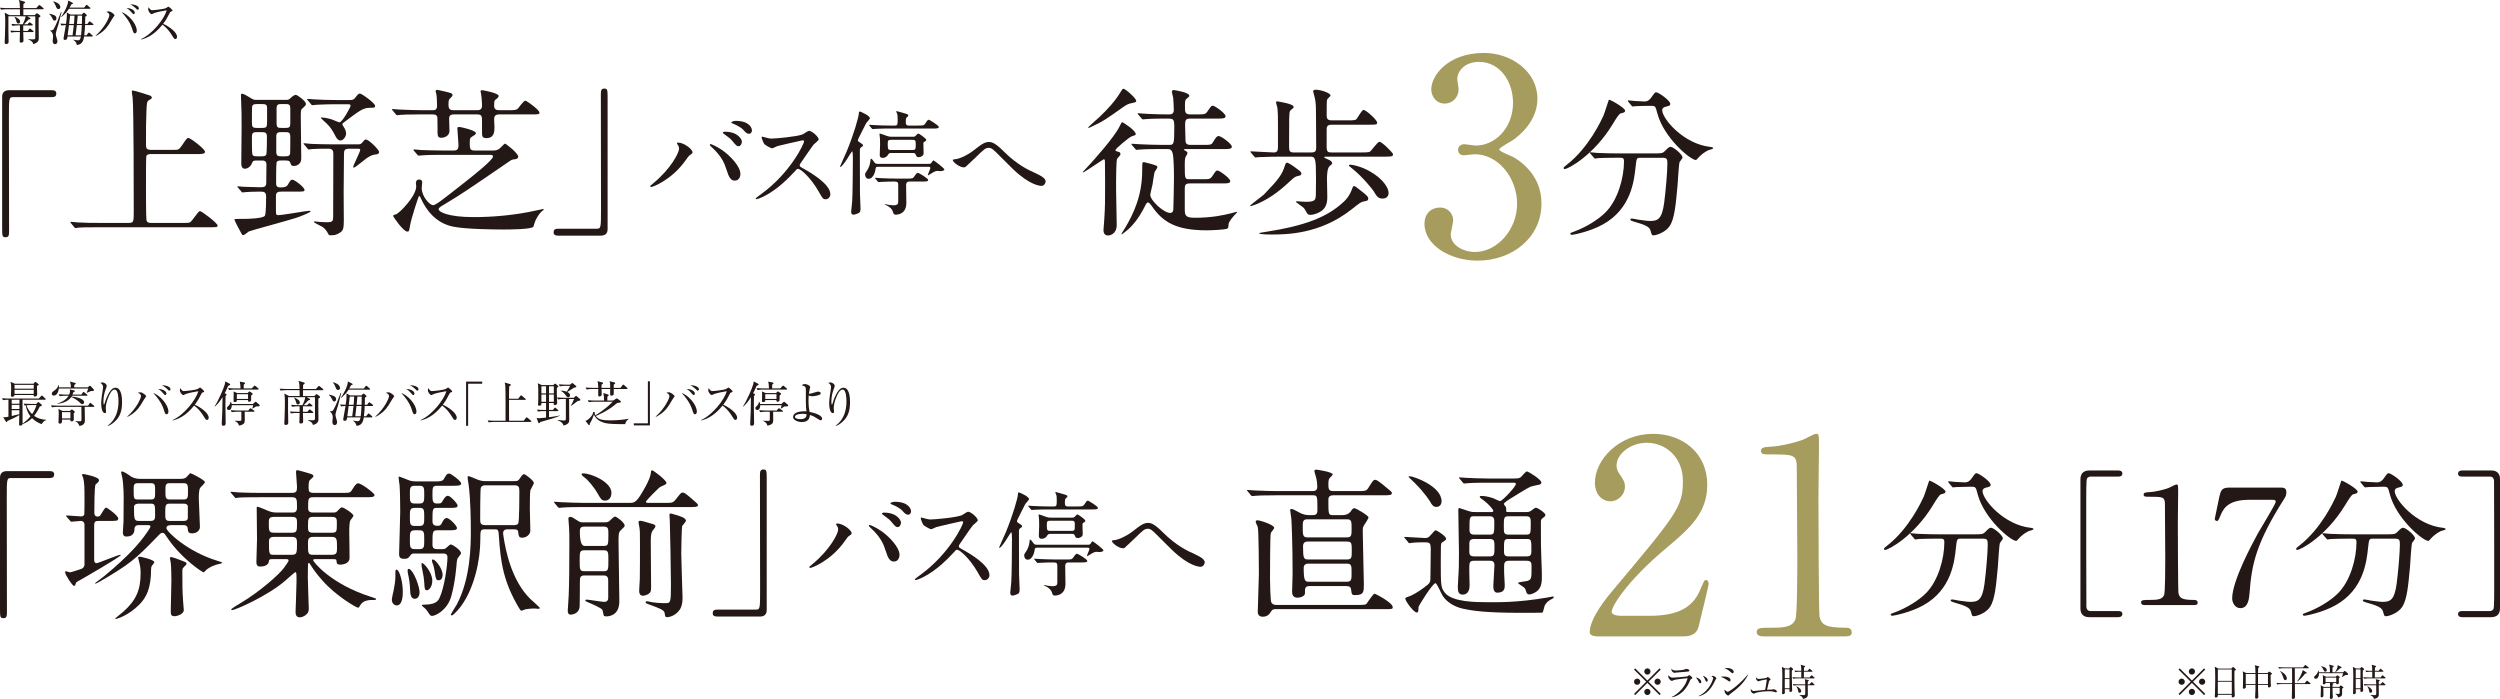 <?xml version="1.0" encoding="UTF-8"?>
<svg id="_レイヤー_2" data-name="レイヤー 2" xmlns="http://www.w3.org/2000/svg" viewBox="0 0 339.505 94.917">
  <defs>
    <style>
      .cls-1 {
        fill: #a69c5d;
      }

      .cls-2 {
        fill: #231815;
      }
    </style>
  </defs>
  <g id="_文字" data-name="文字">
    <g>
      <g>
        <path class="cls-2" d="m6.744,63.977c.416,0,.613.132.613.461,0,.328-.175.48-.613.48H1.511c-.591,0-.591.132-.591,2.76,0,2.452.022,13.334.022,15.568,0,.504-.109.7-.46.7-.481,0-.481-.153-.481-1.444v-17.627c0-.613.35-.898.941-.898h5.803Z"/>
        <path class="cls-2" d="m13.358,70.743c-.351,0-.569.087-.569.569v4.729c0,.284.109.438.328.438.241,0,2.935-1.139,3.197-1.139.021,0,.087,0,.087.043,0,.219-5.058,3.131-5.759,3.525-.285.153-.329.197-.372.395-.044.109-.066.263-.219.263-.219,0-1.204-1.511-1.204-1.839,0-.088.022-.154.109-.154.088,0,.46.154.547.154.153,0,1.314-.395,1.577-.482.066-.044.329-.131.394-.525v-5.43c0-.526-.394-.548-.503-.548-.175,0-1.073.109-1.292.109-.066,0-.109-.065-.175-.153l-.438-.504c-.087-.088-.087-.109-.087-.152,0-.045.044-.045.066-.045.284,0,1.664.132,1.97.132.263,0,.395-.132.438-.307.022-.087.022-1.905.022-2.146,0-1.27,0-2.059-.175-2.781-.043-.088-.153-.328-.153-.372,0-.153.087-.153.175-.153.044,0,2.124.372,2.124.832,0,.197-.131.307-.46.592-.175.152-.175,3.371-.175,3.854,0,.328.153.504.459.504.044,0,.197,0,.307-.109.153-.133.613-1.117.832-1.117.131,0,1.643,1.095,1.643,1.467,0,.351-.132.351-1.336.351h-1.357Zm5.518.569c-.153,0-.591,0-.613.504,0,.262-.022,1.051-1.095,1.051-.438,0-.482-.328-.482-.57,0-.24.087-1.27.087-1.488.022-1.598.022-3.065.022-3.284,0-1.313-.131-2.365-.175-2.606-.021-.131-.175-.678-.175-.787,0-.066.043-.109.109-.109.241,0,.919.438,1.161.635.153.131.613.371,1.313.371h5.562c.285,0,.547-.043.788-.284.087-.065.372-.481.482-.481.131,0,1.97.941,1.97,1.204,0,.175-.547.657-.635.767-.197.285-.197,1.072-.197,1.467,0,.46.153,3.328.153,3.854,0,.482-.438.877-1.051.877-.547,0-.569-.242-.613-.701,0-.088-.065-.416-.525-.416h-1.664c-.197,0-.701,0-.701.395,0,.459,2.825,3.196,6.919,4.444.591.175.657.219.657.284,0,.045-.263.109-.329.132-.679.153-1.27.351-1.839.832-.065.044-.285.329-.35.329-.153,0-2.913-1.796-4.795-4.512-.569-.832-.569-.854-.788-.854-.219,0-.307.088-.745.547-2.934,3.044-3.81,3.767-7.773,6.066-.109.064-.503.284-.569.284-.065,0-.087-.022-.087-.044,0-.044,1.095-.832,1.292-1.008,3.416-2.824,4.861-4.598,5.671-5.758.153-.219.569-.789.569-.964s-.241-.175-.372-.175h-1.183Zm.153,4.291c.066,0,1.927.395,1.927.745,0,.109-.351.481-.373.569-.022.065-.065.152-.065.395,0,2.715-.723,3.875-1.555,4.751-1.555,1.577-3.131,1.993-3.241,1.993-.044,0-.087,0-.087-.045,0-.043.963-.81,1.138-.963,1.708-1.533,2.321-2.934,2.321-5.168,0-.723-.066-1.072-.197-1.555-.109-.481-.131-.525-.131-.547-.022-.131.022-.176.263-.176Zm-.307-9.984c-.569,0-.569.285-.569.876,0,1.204,0,1.335.569,1.335h1.774c.569,0,.569-.24.569-1.094,0-.877,0-1.117-.569-1.117h-1.774Zm.066,2.781c-.329,0-.591.152-.591.459,0,1.6.022,1.884.635,1.884h1.642c.591,0,.591-.395.591-.767,0-1.424,0-1.576-.591-1.576h-1.686Zm4.226,0c-.547,0-.569.284-.569,1.116-.022.964.022,1.227.569,1.227h1.949c.547,0,.547-.329.547-.438v-1.576c-.087-.328-.416-.328-.547-.328h-1.949Zm.022-2.781c-.569,0-.569.285-.569,1.072,0,.833,0,1.139.569,1.139h1.905c.569,0,.591-.262.591-1.116,0-.832-.022-1.095-.591-1.095h-1.905Zm.043,10.16c.022-.088.044-.131.153-.131.219,0,1.314.438,1.664.568.329.132.438.176.438.307s-.043.176-.416.547c-.131.11-.153.242-.153.526,0,2.167,0,2.496.11,4.16,0,.175.087.941.087,1.073,0,.635-1.029.854-1.226.854-.504,0-.547-.219-.547-.701,0-.547.087-3.525.087-4.094,0-.504-.022-2.059-.087-2.453l-.11-.656Z"/>
        <path class="cls-2" d="m36.897,75.933c-.35,0-.372.132-.394.372-.066.46-.701.635-1.095.635-.351,0-.591-.065-.591-.656,0-.264.087-2.584.087-3.066,0-.656-.043-3.612-.043-4.226,0-.109,0-.175.087-.175.109,0,.591.175.985.35.701.307,1.007.438,1.62.438h2.146c.241,0,.635,0,.635-.657,0-1.16,0-1.423-.701-1.423h-4.379c-1.927,0-2.562.021-2.759.044-.087.021-.394.065-.481.065-.066,0-.109-.065-.175-.153l-.438-.504c-.087-.088-.087-.109-.087-.131,0-.044.022-.066.087-.066.131,0,.81.066.963.088,1.073.044,1.971.066,3,.066h4.27c.635,0,.701-.242.701-.811,0-.307-.132-1.686-.132-1.971,0-.241.044-.307.197-.307.066,0,1.139.307,1.511.416.635.176.657.285.657.416s-.504.504-.548.592c-.065.152-.109.306-.109.963,0,.504.066.701.723.701h3.897c.92,0,1.029,0,1.27-.395.525-.898.701-.898.854-.898.438,0,2.211,1.357,2.211,1.577,0,.307-.438.307-1.182.307h-7.051c-.788,0-.788.132-.788,1.467,0,.284.065.613.635.613h2.671c.394,0,.504,0,.745-.284.307-.329.394-.416.547-.416.263,0,1.555.854,1.555,1.139,0,.131-.438.59-.46.722-.065.197-.109.942-.109,1.161,0,.591.044,3.262.044,3.81,0,.941-1.183.941-1.27.941-.46,0-.482-.196-.504-.503-.022-.241-.087-.241-.635-.241h-2.277c-.109,0-.263,0-.263.153,0,.175,2.365,3.24,7.926,4.992.547.176.613.197.613.263,0,.087-.044.132-.153.132-.788,0-1.599,0-2.015.766-.109.219-.153.285-.285.285-.197,0-2.912-1.533-4.795-3.656-.898-1.008-1.292-1.6-1.708-2.256-.066-.088-.088-.153-.175-.153-.109,0-.109.132-.109.219,0,.284-.022,1.468-.022,1.708,0,.635.131,3.963.131,4.227,0,.35-.044.613-.394.896-.153.11-.482.329-.81.329-.526,0-.591-.438-.591-.723,0-.132.131-3.503.131-4.138,0-1.139,0-1.271-.175-1.271-.065,0-1.139.964-1.292,1.095-2.321,2.059-6.81,4.051-7.292,4.051-.043,0-.109,0-.109-.088,0-.109.985-.7,1.292-.875,2.562-1.533,5.211-3.854,5.89-4.796.219-.307.613-.854.613-.964,0-.196-.175-.196-.373-.196h-1.927Zm2.737-3.591c.701,0,.701-.241.701-1.336,0-.569-.044-.811-.701-.811h-2.43c-.657,0-.701.264-.701.811,0,1.117.022,1.336.723,1.336h2.408Zm-2.408.568c-.285,0-.701.022-.701.613,0,1.773,0,1.818.701,1.818h2.365c.679,0,.745-.176.745-1.445,0-.68-.022-.986-.723-.986h-2.387Zm5.321-2.715c-.679,0-.723.176-.723,1.27,0,.658.044.877.701.877h2.518c.701,0,.701-.154.701-1.271,0-.612,0-.876-.701-.876h-2.496Zm2.496,5.146c.723,0,.723-.329.723-.986,0-1.116,0-1.445-.745-1.445h-2.474c-.723,0-.723.352-.723.964,0,1.292,0,1.468.723,1.468h2.496Z"/>
        <path class="cls-2" d="m54.7,80.312c0,.46,0,1.905-.832,1.905-.372,0-.657-.351-.657-.789,0-.196.219-1.139.241-1.226.131-.613.241-1.38.241-1.861,0-.919,0-.985.132-.985.021,0,.087.021.131.044.328.197.744,1.642.744,2.912Zm5.167-5.737c.504,0,.547,0,.789-.219.285-.262.438-.416.569-.416.241,0,1.379.789,1.379,1.16,0,.133-.044.176-.416.658-.066.087-.131.24-.175.744-.022.284-.175,2.475-.723,4.445-.525,1.926-2.167,2.693-2.605,2.693-.197,0-.285-.045-.591-.57-.131-.197-.329-.416-.438-.504-.044-.043-.372-.284-.372-.371,0-.088.241-.088.438-.088,1.533,0,1.839-.635,1.949-.876.679-1.401,1.095-4.467,1.095-5.54,0-.525-.372-.525-.679-.525h-3.854c-.175,0-.35.044-.459.197-.307.416-.373.525-.898.525-.503,0-.679-.176-.679-.679,0-.351.153-4.948.153-5.693,0-.854-.022-2.847-.088-3.635-.021-.132-.131-.876-.131-1.028,0-.088,0-.132.066-.132.109,0,1.117.416,1.335.503.307.109.613.154.942.154h2.452c.898,0,1.161,0,1.379-.373.307-.547.416-.701.701-.701.241,0,1.621,1.029,1.621,1.358,0,.307-.46.307-1.183.307h-2.036c-.679,0-.679.153-.679,1.313,0,.767.044,1.095.613,1.095.46,0,.591,0,.767-.351.153-.262.394-.7.723-.7.306,0,1.313,1.051,1.313,1.335,0,.307-.372.307-1.007.307h-1.773c-.635,0-.635.109-.635,1.84,0,.592.482.592.635.592.329,0,.46,0,.635-.352.11-.24.329-.7.679-.7.35,0,1.379,1.052,1.379,1.358s-.438.307-1.161.307h-1.489c-.679,0-.679.174-.679,1.948,0,.569.329.612.657.612h.481Zm-2.89,5.825c0,.7-.372.919-.635.919-.548,0-.635-.568-.657-1.379-.022-.613-.109-1.27-.263-1.949-.044-.152-.065-.371-.065-.525,0-.197.087-.24.219-.197.635.241,1.401,2.432,1.401,3.132Zm0-12.021c.635,0,.635-.351.635-1.183,0-.941,0-1.226-.657-1.226h-.635c-.657,0-.657.306-.657,1.204s0,1.204.657,1.204h.657Zm0,3.044c.635,0,.635-.328.635-1.205,0-.941,0-1.248-.635-1.248h-.657c-.657,0-.657.307-.657,1.248,0,.877,0,1.205.635,1.205h.679Zm-.066,3.152c.701,0,.701-.284.701-1.27,0-.963,0-1.291-.635-1.291h-.613c-.701,0-.701.283-.701,1.27,0,.984,0,1.291.679,1.291h.569Zm1.073,5.584c-.329,0-.329-.285-.373-1.095-.021-.394-.109-1.007-.241-1.577-.044-.152-.131-.7-.131-.787,0-.109,0-.241.087-.241.219,0,1.38,1.248,1.38,2.387,0,.897-.482,1.313-.723,1.313Zm2.124-2.08c0,.395-.197.723-.504.723-.394,0-.416-.131-.613-1.424-.044-.307-.131-.635-.285-1.007-.022-.087-.044-.153-.044-.241,0-.109.044-.175.153-.152.329.043,1.292,1.204,1.292,2.102Zm9.81-12.744c.328,0,.459-.064.591-.24.307-.46.482-.701.657-.701.197,0,1.335.898,1.335,1.183,0,.153-.416.833-.481,1.007-.066.264-.066,2.168-.066,2.562,0,.416.066,2.452.066,2.912,0,.569-.591.963-1.095.963-.459,0-.481-.219-.547-.7-.021-.263-.043-.438-.591-.438h-.854c-.153,0-.613,0-.613.549,0,.109.022.219.044.35.307,2.015,1.095,6,3.613,8.518.219.197,1.335,1.183,1.335,1.27,0,.088-.131.109-.219.109s-.438-.043-.525-.043c-.219,0-.723.021-1.205.109-.087.021-.503.197-.547.197-.109,0-.241-.241-.307-.328-2.124-3.548-2.54-6.241-2.759-9.832-.065-.876-.109-.898-.635-.898h-1.227c-.657,0-.657.133-.657,1.336,0,2.957-.854,6.656-2.583,9.043-.175.264-1.051,1.314-1.292,1.314-.088,0-.131-.066-.131-.109,0-.088.679-1.16.81-1.379,1.905-3.57,1.905-8.256,1.905-9.963,0-1.139-.022-4.227-.306-6.351-.022-.132-.132-.745-.132-.897,0-.066,0-.219.088-.219.219,0,1.182.459,1.335.503.131.044.482.175.898.175h4.095Zm-4.095.57c-.241,0-.482.175-.525.328-.088.24-.088,3.875-.088,4.313s.044.767.657.767h3.941c.153,0,.438,0,.569-.241.153-.241.153-3.985.153-4.335,0-.613-.087-.832-.679-.832h-4.029Z"/>
        <path class="cls-2" d="m90.48,68.291c.745,0,.92,0,1.336-.525.613-.789.679-.877.897-.877.241,0,.547.241,1.467,1.052.35.284.613.525.613.657,0,.262-.459.262-1.16.262h-14.452c-.504,0-2.015,0-2.781.066-.066,0-.395.043-.46.043-.066,0-.109-.043-.197-.131l-.416-.504c-.087-.088-.087-.109-.087-.152,0-.022.022-.045.065-.045.153,0,.833.066.964.066,1.007.043,1.992.088,3.0.088h6.153c.81,0,1.029,0,2.299-2.321.307-.591.613-1.227.679-1.817,0-.131.022-.285.153-.285.197,0,1.949,1.357,1.949,1.708,0,.175-.066.197-.701.481-.219.088-.329.197-1.139,1.008-.153.153-.941.963-.941,1.072,0,.154.109.154.46.154h2.299Zm-11.08,9.854c-.219,0-.525,0-.635.416-.022.087-.022.963-.022,1.816,0,.285-.022,1.621-.022,1.928,0,.744-.613,1.16-1.248,1.16-.307,0-.372-.285-.372-.525,0-.197.109-1.796.131-2.124.065-1.532.087-4.226.087-6.854,0-1.204,0-1.839-.044-2.387,0-.153-.087-.942-.087-1.116,0-.197.087-.264.263-.264.197,0,.285.044.985.504.351.24.46.24.854.24h2.781c.197,0,.416,0,.657-.152.109-.088.613-.635.788-.635.219,0,1.313.81,1.313,1.226,0,.132-.065.197-.591.7-.241.241-.241.657-.241,1.533,0,1.139.11,6.766.11,8.036,0,1.971-1.423,2.058-1.774,2.058-.043,0-.241,0-.328-.087-.066-.088-.131-.679-.197-.788-.153-.285-1.577-.876-2.036-1.073-.241-.109-.285-.132-.285-.197,0-.109.109-.132.175-.132.307,0,2.015.307,2.387.307.547,0,.547-.416.547-.635v-2.123c0-.416,0-.832-.635-.832h-2.562Zm-.043-3.416c-.635,0-.635.24-.635,1.445,0,1.139,0,1.4.635,1.4h2.627c.635,0,.635-.24.635-1.445,0-1.16,0-1.4-.635-1.4h-2.627Zm2.605-.592c.657,0,.657-.153.657-1.62,0-.7,0-1.007-.657-1.007h-2.584c-.459,0-.635.152-.635.656q0,1.971.635,1.971h2.584Zm.197-6.152c-.46,0-.591-.264-.985-.941-.591-1.029-1.423-1.949-1.774-2.189-.372-.264-.416-.395-.416-.461,0-.109.109-.109.197-.109,1.182,0,3.854,1.205,3.854,2.628,0,.964-.657,1.073-.875,1.073Zm6.24,3.109c.329.087.613.152.613.394,0,.109-.329.504-.395.591-.241.352-.241.941-.241,1.468,0,.985.044,5.343.044,6.24,0,.548-.087.7-.372.876-.197.131-.548.24-.745.24-.372,0-.504-.307-.504-.678,0-.264.088-1.357.088-1.6.022-1.226.022-3.174.022-4.751,0-1.467,0-1.948-.11-2.431-.021-.131-.087-.395-.087-.525s.087-.197.241-.197c.088,0,.241.044.373.066.197.065.985.284,1.073.307Zm2.518-1.139c0-.154.022-.219.175-.219.065,0,.175.043.263.064.963.264,1.795.504,1.795.92,0,.132-.438.592-.503.701-.088.219-.131,3.459-.131,3.788,0,.919.175,5.562.175,5.911,0,.986-.197,1.49-.547,1.884-.481.591-1.226.81-1.533.81-.285,0-.285-.109-.35-.547-.044-.438-.701-.656-2.059-1.16-.481-.176-.525-.197-.525-.328,0-.066.088-.132.175-.132.109,0,.569.109.679.132.416.064.985.131,1.817.131.723,0,.767-.066.767-2.518,0-1.184-.11-7.621-.153-8.605,0-.176-.044-.68-.044-.832Z"/>
        <path class="cls-2" d="m97.4,83.728c-.416,0-.613-.132-.613-.46s.175-.481.613-.481h5.233c.591,0,.591-.132.591-2.759,0-2.453-.022-13.336-.022-15.568,0-.504.109-.701.459-.701.46,0,.46.153.46,1.445v17.627c0,.613-.329.897-.919.897h-5.803Z"/>
        <path class="cls-2" d="m113.651,71.4c-.093-.14-.109-.171-.109-.217,0-.078.062-.094.14-.094.823,0,1.971.916,1.971,1.318,0,.141-.078.188-.279.326-.232.141-.326.295-.636.73-1.877,2.684-4.485,3.662-4.702,3.662-.093,0-.124-.078-.124-.109,0-.062.047-.108.435-.419,2.39-1.986,3.476-4.128,3.476-4.687,0-.248-.078-.372-.17-.512Zm4.454-.109c.078,0,.776.279,1.552.808,1.102.761,2.499,2.22,2.499,3.259,0,.232-.109.9-.776.9-.559,0-.823-.559-1.071-1.366-.342-1.056-.621-1.691-1.614-2.763-.108-.107-.698-.65-.698-.697,0-.078.031-.141.109-.141Zm4.252-.31c0,.264-.187.604-.45.604-.217,0-.341-.093-.822-.682-.233-.295-.341-.389-1.086-.932-.155-.109-.233-.155-.233-.217,0-.062.125-.141.264-.141,1.831,0,2.328,1.071,2.328,1.366Zm1.366-1.536c0,.186-.125.449-.388.449-.326,0-.497-.201-.807-.559-.248-.264-.884-.636-1.396-.822-.155-.047-.202-.108-.202-.154,0-.125.388-.218.574-.218,1.909,0,2.219,1.009,2.219,1.304Z"/>
        <path class="cls-2" d="m130.613,70.779c-.109,0-3.368.761-3.445.791-.108.031-.589.295-.698.295-.233,0-.962-.465-1.055-.559-.109-.107-.373-.791-.373-.899,0-.077.016-.124.093-.124.016,0,.357.093.403.108.481.14.667.155.823.155.527,0,3.445-.248,4.252-.574.14-.062.714-.48.854-.48.372,0,1.319.791,1.319,1.179,0,.14-.574.559-.667.667-.31.373-1.536,2.188-1.784,2.545-.062.078-.125.187-.125.311,0,.14.031.171.683.527.698.404,3.476,1.971,3.476,3.383,0,.357-.279.684-.636.684s-.419-.109-.962-1.07c-1.071-1.879-2.436-3.058-2.778-3.058-.155,0-.202.046-.543.435-.543.574-2.126,2.312-4.144,3.32-.419.202-.838.357-.962.357-.031,0-.108,0-.108-.094,0-.062.621-.512.713-.574,4.05-2.932,5.897-6.951,5.851-7.199-.031-.125-.155-.125-.186-.125Z"/>
        <path class="cls-2" d="m138.498,71.152c.124.077.311.201.311.311,0,.092-.062.139-.202.232-.202.124-.232.217-.232.527,0,1.924,0,3.864.016,5.789,0,.201.077,1.706.077,2.032,0,.481-.093.559-.403.683-.078.031-.373.155-.559.155-.311,0-.311-.325-.311-.403,0-.109.125-1.211.14-1.443.062-.652.093-5.043.093-5.804,0-.14,0-.962-.108-.962-.062,0-1.242,2.125-1.599,2.125-.031,0-.046-.015-.046-.03,0-.046.76-1.707.884-2.002.993-2.39,1.676-4.795,1.676-5.214,0-.155,0-.279.14-.279.062,0,1.366.543,1.366.916,0,.123-.435.543-.497.65-.14.233-.869,1.738-1.04,2.064-.046.094-.124.264-.078.373q.031.077.373.279Zm2.343,3.228c-.295,0-.295.046-.373.512-.046.28-.326,1.118-.9,1.118-.311,0-.481-.295-.481-.574,0-.156.046-.249.248-.528.373-.543.435-1.056.466-1.272.031-.326.046-.357.093-.357.109,0,.279.233.435.467.14.201.249.232.481.232h6.937c.186,0,.279-.016.403-.218.031-.046.171-.264.202-.264.093,0,1.505,1.087,1.505,1.241,0,.125-.264.232-.512.232-.078,0-.373-.03-.435-.03-.232,0-.45.108-.652.233-.202.139-.589.371-.605.371-.031,0-.031-.046-.031-.062,0-.155.326-.792.326-.931,0-.171-.14-.171-.249-.171h-6.859Zm5.416-5.603c.651,0,.822,0,.993-.264.248-.388.341-.527.497-.527.062,0,1.35.775,1.35.978,0,.218-.311.218-.838.218h-5.85c-.341,0-1.412,0-1.956.046-.046,0-.279.031-.326.031s-.078-.031-.14-.093l-.295-.357q-.062-.078-.062-.108c0-.031.016-.031.046-.031.109,0,.59.047.683.047.714.03,1.412.062,2.126.062h.636c.388,0,.388-.17.388-.915,0-.356-.015-.574-.108-.776-.016-.031-.093-.186-.093-.217,0-.047.062-.047.093-.047.078,0,1.086.311,1.272.357.155.062.279.093.279.217,0,.109-.031.124-.202.264-.14.109-.14.326-.14.621,0,.357.093.496.403.496h1.242Zm-5.757,7.232q-.062-.078-.062-.109c0-.031.015-.031.046-.031.108,0,.59.047.683.047.714.031,1.412.062,2.126.062h1.475c.714,0,.791,0,.978-.264.326-.467.373-.513.527-.513.125,0,1.381.761,1.381.962,0,.217-.311.217-.838.217h-1.676c-.45,0-.481.28-.481.497,0,.372.031,2.049.031,2.39,0,1.459-1.04,1.614-1.475,1.614-.232,0-.279-.155-.356-.419-.109-.342-.388-.637-.931-.885-.047-.016-.14-.062-.187-.108l.031-.031c.078,0,.435.093.512.108.093.016.497.062.636.062.667,0,.667-.264.667-.59v-2.049c0-.434-.016-.59-.512-.59-.062,0-1.257,0-1.815.047-.046,0-.279.031-.326.031-.047,0-.078-.031-.14-.093l-.295-.356Zm5.059-5.711c.217,0,.295-.016.435-.171.109-.124.233-.265.357-.265.016,0,1.04.637,1.04.869,0,.109-.031.125-.295.279-.078.047-.093.141-.093.156,0,.201.031,1.194.031,1.412,0,.295-.404.496-.652.496-.217,0-.357-.108-.419-.342-.047-.217-.264-.232-.388-.232h-2.886c-.186,0-.357.016-.45.187-.155.31-.45.481-.76.481-.373,0-.403-.233-.403-.436,0-.186.046-1.133.046-1.334,0-.419-.016-.637-.016-.838-.016-.078-.062-.496-.062-.59,0-.047,0-.109.062-.109.078,0,.792.265.9.311.357.125.512.125.745.125h2.809Zm-.031,1.8c.403,0,.435-.124.435-.683,0-.543,0-.699-.435-.699h-2.933c-.373,0-.435.109-.435.559,0,.746.062.823.45.823h2.917Z"/>
        <path class="cls-2" d="m157.897,72.27c1.878,1.877,3.414,2.561,4.345,2.979.729.342,1.366.684,1.366,1.133,0,.094-.14.59-.574.59-.14,0-1.537-.046-3.849-2.266-.373-.356-2.033-2.032-2.374-2.358-.357-.341-.621-.543-.869-.543-.512,0-.652.14-1.924,1.382-.109.107-1.242,1.179-1.272,1.194-.062.046-.155.077-.249.077-.589,0-1.505-.729-1.505-.992,0-.062.031-.078.294-.109.714-.062,1.847-.652,2.53-1.195,1.303-1.039,1.614-1.148,2.142-1.148.403,0,.916.233,1.939,1.258Z"/>
        <path class="cls-2" d="m178.229,69.955c.351,0,.679-.045.679-.635,0-1.949,0-2.059-.613-2.059h-5.014c-1.905,0-2.54.043-2.759.065-.065,0-.394.044-.459.044-.088,0-.131-.044-.197-.131l-.416-.504c-.087-.109-.109-.109-.109-.154,0-.043.044-.043.087-.043.153,0,.832.065.963.065,1.073.044,1.971.087,3,.087h4.839c.197,0,.657,0,.657-.568,0-.044,0-.592-.131-1.183-.022-.153-.263-.832-.263-.985,0-.131.131-.176.285-.176.065,0,2.211.307,2.211.658,0,.064-.307.371-.373.438-.153.152-.219.328-.219.832,0,.635,0,.984.657.984h3.329c.919,0,1.16,0,1.401-.371.657-1.051.722-1.161.985-1.161.372,0,1.642,1.204,1.927,1.401.043.021.328.241.328.395,0,.307-.416.307-1.16.307h-6.81c-.657,0-.657.416-.657.635,0,2.036,0,2.059.679,2.059h1.226c.767,0,1.073-.416,1.161-.548.153-.241.285-.394.46-.394.241,0,1.927,1.007,1.927,1.248,0,.131-.372.723-.635,1.116-.153.263-.153.438-.153.7,0,1.161.153,6.219.153,7.27,0,1.008,0,1.468-1.161,1.468-.329,0-.504,0-.547-.613-.044-.46-.175-.613-.723-.613h-5.014c-.482,0-.547.372-.547.481,0,.197,0,.57-.022.613-.131.328-.613.482-.985.482-.438,0-.745-.197-.745-.811,0-.395.066-2.102.066-2.453,0-4.028-.131-7.072-.175-7.488-.022-.197-.153-1.029-.153-1.182,0-.088.044-.109.131-.109.241,0,.307.043,1.161.504.394.219.832.328,1.313.328h.416Zm-5.08,12.766c-.219,0-.416.109-.526.307-.263.48-.613.723-1.138.723-.088,0-.679,0-.679-.658,0-.744.153-4.356.153-5.167,0-.744-.022-5.956-.153-6.35-.021-.11-.285-.591-.285-.723,0-.197.197-.197.263-.197.328,0,2.255.613,2.255,1.029,0,.132-.416.569-.459.7-.109.285-.109,5.65-.109,6.219,0,.416.043,2.956.175,3.197.044.065.175.35.657.35h11.189c.854,0,.985-.043,1.095-.175.175-.219.876-1.357,1.095-1.357.066,0,2.453,1.204,2.453,1.839,0,.264-.11.264-1.161.264h-14.824Zm4.357-12.197c-.591,0-.591.395-.591,1.008,0,1.072,0,1.445.613,1.445h5.409c.613,0,.613-.328.613-1.227,0-.897,0-1.227-.613-1.227h-5.43Zm.109,3.022c-.219,0-.657.021-.657.635,0,1.642.087,1.796.679,1.796h5.277c.657,0,.657-.264.657-1.205,0-.963,0-1.226-.657-1.226h-5.299Zm.043,2.999c-.525,0-.613.352-.613.592,0,1.708.175,1.861.657,1.861h5.211c.635,0,.635-.328.635-1.227,0-.897,0-1.227-.635-1.227h-5.255Z"/>
        <path class="cls-2" d="m190.799,73.107q-.109-.109-.109-.131c0-.044.043-.066.087-.066.394,0,2.299.154,2.737.154.394,0,.503-.088.81-.438.481-.548.547-.612.657-.612s1.401.766,1.401,1.16c0,.065-.022.109-.044.131-.065.088-.459.328-.547.395-.131.131-.131.372-.131,2.671,0,3.044,0,3.438.547,4.116,1.007,1.293,4.314,1.293,5.825,1.293,1.095,0,3.963.087,8.102-.636.109-.022.613-.132.745-.132.043,0,.131,0,.131.088,0,.021-.022.109-.175.197-.503.263-.766.416-1.051.92-.066.131-.197.875-.329.985-.044.022-2.496.022-2.847.022-4.729,0-6.634-.264-7.97-.57-.307-.065-1.883-.438-2.737-1.773-.175-.263-.767-1.686-.964-1.686-.372,0-2.299,3.087-2.299,3.24-.022.679-.044.744-.241.744-.416,0-1.555-1.555-1.555-1.883,0-.153.241-.219.459-.285.416-.109,1.445-.723,2.037-1.182.919-.679.919-.701.919-1.643,0-.504.044-3.109.044-3.678-.022-.745-.131-.854-.745-.854-.043,0-1.248-.022-1.839.065-.043,0-.263.044-.306.044-.088,0-.131-.044-.197-.153l-.416-.504Zm4.27-4.27c-.373,0-.548-.153-.876-.744-.044-.066-.635-1.073-2.059-2.496-.131-.132-.854-.811-.854-.832,0-.088.131-.088.197-.088.438,0,4.292,1.313,4.292,3.395,0,.35-.197.766-.701.766Zm10.269-3.854c.767,0,.942,0,1.205-.197.109-.088.635-.766.81-.766.197,0,1.971,1.094,1.971,1.51,0,.154-.131.241-.285.285-.153.043-.985.197-1.161.263-.438.175-2.452,1.445-2.912,1.729-.109.066-.745.482-.745.635,0,.066.241.329.263.395.066.109.066.24.066.592,0,.109.109.109.416.109h2.233c.241,0,.482,0,.723-.176.087-.043.503-.416.635-.416.285,0,1.314.723,1.314.985,0,.175-.175.284-.351.416-.263.175-.263.284-.263.657,0,3.043,0,3.372.066,4.904.065,1.336.065,2.234.065,2.519,0,.941-.197,1.511-.722,1.905-.241.175-.701.394-.985.394-.241,0-.329-.153-.373-.241-.022-.064-.153-.503-.219-.591-.109-.153-.942-.635-.942-.723,0-.132,1.095-.219,1.292-.284.547-.197.547-.351.547-1.928,0-.459,0-.81-.657-.81h-2.387c-.635,0-.679.329-.679.767v.832c0,.24.087,1.467.087,1.752,0,.394-.043.984-1.029.984-.46,0-.526-.547-.526-.897,0-.416.153-2.387.153-2.847,0-.591-.416-.591-.657-.591h-2.058c-.701,0-.701.175-.701,1.357,0,.284.043,1.708.043,2.015,0,1.204-.788,1.227-.919,1.227-.635,0-.679-.482-.679-1.096,0-.219.043-1.051.065-1.248.066-.854.088-1.532.088-3.371,0-.811-.088-4.818-.088-5.737,0-.175,0-.307.131-.307.044,0,1.117.372,1.205.394.503.176.788.154,1.029.154h2.124c.131,0,.263,0,.263-.176,0-.152-.591-.875-1.27-1.379-.481-.351-.569-.395-.569-.525,0-.109.219-.109.285-.109.219,0,.833.064,1.533.307.131.043.788.394.941.394.307,0,2.146-1.971,2.146-2.321,0-.175-.132-.175-.417-.175h-3.372c-.526,0-1.993,0-2.759.065-.065,0-.394.044-.459.044-.088,0-.132-.044-.197-.132l-.416-.504q-.109-.109-.109-.152c0-.044.043-.044.087-.044.131,0,.81.065.963.065.613.021,1.752.088,3,.088h3.153Zm-5.124,8.211c-.197,0-.482.021-.613.263-.065.132-.065.241-.065,1.38,0,.372,0,.723.679.723h2.058c.679,0,.679-.241.679-1.271,0-.81,0-1.095-.679-1.095h-2.058Zm-.022-3.088c-.635,0-.635.176-.635,1.73,0,.35,0,.766.635.766h2.102c.635,0,.635-.152.635-1.686,0-.395,0-.811-.635-.811h-2.102Zm7.007,2.496c.679,0,.679-.131.679-1.467,0-.744,0-1.029-.679-1.029h-2.299c-.679,0-.679.197-.679,1.402,0,.854,0,1.094.679,1.094h2.299Zm.131,2.957c.635,0,.635-.328.635-.854,0-1.357,0-1.511-.635-1.511h-2.452c-.635,0-.635.153-.635,1.467,0,.592,0,.898.635.898h2.452Z"/>
        <path class="cls-2" d="m264.199,66.758c0,.219-.153.263-.613.372-.219.065-.613.7-1.095,1.489-2.54,4.182-6.021,6.064-6.503,6.064-.087,0-.131-.043-.131-.131,0-.131.044-.153.46-.481,2.956-2.321,4.62-5.956,4.927-6.612.153-.329.723-2.189.744-2.189.153-.066,2.212,1.116,2.212,1.488Zm2.124,6.394c-.569,0-.569.044-.701,1.204-.197,1.928-.613,5.715-4.423,7.84-1.795,1.007-4.073,1.423-4.182,1.423-.066,0-.263,0-.263-.153,0-.109.109-.153.503-.285,1.511-.547,3.263-1.576,4.313-2.648,1.621-1.643,2.475-4.621,2.475-6.898,0-.481-.219-.481-.547-.481h-.657c-.81,0-1.861.022-2.255.044-.087.021-.394.066-.459.066-.088,0-.131-.066-.197-.154l-.438-.504c-.065-.087-.087-.109-.087-.131,0-.043.022-.065.087-.065.153,0,.81.087.963.087,1.073.045,1.971.066,3,.066h4.795c.985,0,1.095-.044,1.445-.416.329-.351.526-.482.679-.482.35,0,1.62,1.008,1.62,1.468,0,.109-.35.503-.394.591-.109.219-.241,2.715-.285,3.219-.241,2.649-.416,4.445-1.029,5.431-.591.941-1.905,1.313-2.233,1.313-.241,0-.241-.065-.416-.679-.131-.503-.876-.788-2.014-1.116-.482-.132-.723-.219-.723-.351s.197-.132.241-.132c.153,0,.745.132.854.153,1.161.153,1.292.175,1.555.175,1.051,0,1.642-.196,1.949-2.451.219-1.687.438-4.227.438-5.344,0-.591-.044-.788-.657-.788h-2.956Zm1.095-7.05c-.547,0-1.292.021-1.752.043-.065,0-.372.044-.438.044-.065,0-.087-.022-.175-.132l-.416-.503c-.044-.044-.066-.11-.066-.153,0-.021.022-.044.066-.044.131,0,.766.087.897.087.241.022,1.161.066,1.314.066.503,0,.788-.372.919-.569.438-.613.482-.679.657-.679.284,0,1.905,1.095,1.905,1.576,0,.219-.066.241-.657.395-.11.021-.438.131-.438.459,0,1.139,2.89,4.621,6.591,4.993.065,0,.328.044.328.175,0,.109-.569.241-.657.264-.569.284-1.051.678-1.335,1.007-.044.065-.285.328-.351.328-.745,0-4.357-3.021-5.233-6.328-.241-.941-.285-1.028-.788-1.028h-.372Z"/>
        <path class="cls-2" d="m287.607,82.982c.219,0,.613,0,.613.395,0,.416-.416.438-.635.438h-3.832c-.307,0-1.226-.021-1.226-1.203v-17.518c0-.811.438-1.205,1.226-1.205h3.854c.219,0,.613.022.613.416,0,.417-.394.417-.613.417h-3.701c-.066,0-.394.021-.503.306-.088.197-.088,2.19-.088,2.541,0,1.707,0,14.518.022,14.867.022.263.153.547.569.547h3.701Z"/>
        <path class="cls-2" d="m291.265,82.173c-.482,0-.504-.284-.504-.351,0-.35.329-.35,1.117-.35,1.183,0,1.752-.066,2.015-.68.153-.371.153-4.226.153-4.992,0-1.051-.044-6.152-.044-7.312,0-1.029-.307-1.029-2.146-1.029-.525,0-.744,0-.744-.285s.219-.307.897-.35c.526-.022,1.621-.242,2.475-.549.153-.043.897-.48,1.073-.48.241,0,.241.064.241,1.051,0,.591-.043,3.416-.043,4.072,0,1.008.022,9.416.087,9.656.153.635.46.898,2.08.898.197,0,.525,0,.525.394,0,.307-.35.307-.547.307h-6.634Z"/>
        <path class="cls-2" d="m309.571,66.211c.482,0,.92,0,.92.613,0,.438-.11.635-.241.832-3.919,6.152-4.467,9.043-4.751,12.83-.065.789-.175,2.103-1.248,2.103-.745,0-1.117-.767-1.117-1.313,0-2.408,2.737-7.445,3.481-8.824.373-.68,2.431-4.008,2.431-4.292s-.175-.284-.569-.284h-3.021c-2.518,0-3.416.875-3.898,2.102-.285.701-.328.767-.503.767-.153,0-.285-.11-.285-.284,0-.066.503-2.432.569-2.76.263-1.204.372-1.488,1.511-1.488h6.722Z"/>
        <path class="cls-2" d="m320.169,66.758c0,.219-.153.263-.613.372-.219.065-.613.7-1.095,1.489-2.54,4.182-6.021,6.064-6.503,6.064-.087,0-.131-.043-.131-.131,0-.131.044-.153.46-.481,2.956-2.321,4.62-5.956,4.927-6.612.153-.329.723-2.189.744-2.189.153-.066,2.212,1.116,2.212,1.488Zm2.124,6.394c-.569,0-.569.044-.701,1.204-.197,1.928-.613,5.715-4.423,7.84-1.795,1.007-4.073,1.423-4.182,1.423-.066,0-.263,0-.263-.153,0-.109.109-.153.503-.285,1.511-.547,3.263-1.576,4.313-2.648,1.621-1.643,2.475-4.621,2.475-6.898,0-.481-.219-.481-.547-.481h-.657c-.81,0-1.861.022-2.255.044-.087.021-.394.066-.459.066-.088,0-.131-.066-.197-.154l-.438-.504c-.065-.087-.087-.109-.087-.131,0-.043.022-.065.087-.065.153,0,.811.087.963.087,1.073.045,1.971.066,3,.066h4.795c.985,0,1.095-.044,1.445-.416.329-.351.526-.482.679-.482.35,0,1.62,1.008,1.62,1.468,0,.109-.35.503-.394.591-.109.219-.241,2.715-.285,3.219-.241,2.649-.416,4.445-1.029,5.431-.591.941-1.905,1.313-2.233,1.313-.241,0-.241-.065-.416-.679-.131-.503-.876-.788-2.014-1.116-.482-.132-.723-.219-.723-.351s.197-.132.241-.132c.153,0,.745.132.854.153,1.161.153,1.292.175,1.555.175,1.051,0,1.642-.196,1.949-2.451.219-1.687.438-4.227.438-5.344,0-.591-.044-.788-.657-.788h-2.956Zm1.095-7.05c-.547,0-1.292.021-1.752.043-.065,0-.372.044-.438.044-.065,0-.087-.022-.175-.132l-.416-.503c-.044-.044-.066-.11-.066-.153,0-.021.022-.044.066-.044.131,0,.766.087.897.087.241.022,1.161.066,1.314.066.503,0,.788-.372.919-.569.438-.613.482-.679.657-.679.285,0,1.905,1.095,1.905,1.576,0,.219-.066.241-.657.395-.11.021-.438.131-.438.459,0,1.139,2.89,4.621,6.591,4.993.065,0,.328.044.328.175,0,.109-.569.241-.657.264-.569.284-1.051.678-1.335,1.007-.044.065-.285.328-.351.328-.745,0-4.357-3.021-5.233-6.328-.241-.941-.285-1.028-.788-1.028h-.372Z"/>
        <path class="cls-2" d="m334.425,64.722c-.219,0-.613,0-.613-.395,0-.416.394-.438.613-.438h3.854c.307,0,1.226.022,1.226,1.205v17.518c0,.81-.438,1.203-1.226,1.203h-3.854c-.219,0-.613-.021-.613-.416,0-.416.394-.416.613-.416h3.701c.065,0,.394-.021.503-.307.088-.196.088-2.189.088-2.539,0-2.212,0-14.518-.022-14.867-.022-.264-.153-.548-.569-.548h-3.701Z"/>
      </g>
      <g>
        <path class="cls-1" d="m216.956,86.422c-.22,0-1.066-.036-1.066-.551,0-1.949,2.354-4.781,3.2-5.773,8.678-10.334,9.451-11.29,9.451-14.783,0-3.273-2.39-5.186-4.891-5.186-2.206,0-4.119,1.508-4.119,3.09,0,.109,0,.588.368,1.103.479.698.772,1.104.772,1.765,0,1.066-.883,1.986-1.986,1.986-1.25,0-2.096-1.104-2.096-2.5,0-3.127,3.236-6.656,7.906-6.656,3.972,0,7.355,2.574,7.355,6.913,0,3.788-2.317,5.884-5.442,8.495-5.553,4.633-7.539,8.053-7.539,8.752,0,.551,1.177.551,1.324.551h3.788c3.714,0,5.847-1.029,6.877-3.456.588-1.36.588-1.397.809-1.397.368,0,.368.441.368.515,0,.294-1.177,5.038-1.361,5.811-.331,1.323-1.618,1.323-2.207,1.323h-11.51Z"/>
        <path class="cls-1" d="m239.41,86.422c-.809,0-.846-.478-.846-.588,0-.588.552-.588,1.875-.588,1.986,0,2.942-.111,3.383-1.141.257-.625.257-7.098.257-8.385,0-1.765-.073-10.333-.073-12.281,0-1.729-.515-1.729-3.604-1.729-.882,0-1.25,0-1.25-.479s.368-.515,1.508-.588c.883-.037,2.721-.405,4.156-.92.257-.073,1.507-.809,1.802-.809.404,0,.404.109.404,1.765,0,.993-.073,5.737-.073,6.84,0,1.692.037,15.813.147,16.218.257,1.066.772,1.508,3.494,1.508.331,0,.882,0,.882.662,0,.514-.588.514-.919.514h-11.142Z"/>
      </g>
      <g>
        <path class="cls-2" d="m5.657,57.601c-.29-.112-.824-.336-1.306-.811-.402.389-.751.6-1.285.797-.02.152-.218.218-.316.218-.046,0-.158-.013-.158-.145,0-.185.026-1.088.026-1.292-.468.296-1.055.554-1.602.797-.079.146-.086.165-.132.165-.04,0-.06-.033-.086-.079l-.369-.593c.336.006.369.006.719-.066v-2.307c-.231,0-.508.013-.738.059l-.132-.264c.336.026.672.047,1.015.047h3.975l.303-.33c.046-.053.079-.086.119-.086.033,0,.053.021.125.086l.329.31c.02.021.066.066.066.105,0,.066-.066.073-.099.073h-3.052c.007,1.727.007,3.15.007,3.236.521-.35.863-.719,1.068-.982-.29-.389-.507-.811-.646-1.489-.046.006-.079.013-.139.02l-.132-.257c.515.039,1.002.039,1.009.039h.712l.171-.185c.026-.033.073-.06.105-.06.04,0,.073.026.112.06l.31.264c.046.04.053.072.053.105,0,.046-.026.079-.079.099-.026.014-.178.06-.211.073-.303.639-.58,1.034-.765,1.266.389.276.91.494,1.628.533l.013.04c-.329.086-.487.343-.619.554Zm-.64-5.182c0,.185.033.996.033,1.16,0,.231-.231.271-.323.271-.171,0-.158-.092-.151-.204H1.972c0,.191-.205.237-.31.237-.178,0-.178-.112-.178-.165s.013-.29.013-.336c.013-.23.02-.455.02-.719,0-.429-.014-.468-.086-.817l.573.264h2.545l.178-.204c.026-.026.046-.046.079-.046s.072.032.105.059l.29.218c.02.014.053.046.053.079,0,.066-.026.079-.237.204Zm-3.428,1.866v.54h1.048l.007-.54h-1.055Zm1.048.698h-1.048v.561h1.048v-.561Zm-1.048.719v.791c.745-.165.831-.185,1.035-.244l.006-.547h-1.042Zm2.993-3.435H1.972v.515h2.61v-.515Zm0,.673H1.972v.547h2.61v-.547Zm-.461,2.069c-.072,0-.277,0-.541.026.191.515.495.93.778,1.2.303-.436.429-.719.606-1.227h-.844Z"/>
        <path class="cls-2" d="m12.715,55.254h-1.213c0,.283.026,1.522.026,1.773,0,.25,0,.718-.745.823-.086-.283-.257-.521-.534-.619l.007-.046c.158.013.343.026.527.026.171,0,.23-.007.257-.047.026-.032.026-.23.026-.355,0-.198-.007-.995-.013-1.556h-3.217c-.119,0-.461,0-.778.06l-.132-.264c.409.032.817.046,1.015.046h4.014l.205-.304c.02-.032.059-.085.099-.085.039,0,.085.046.118.072l.369.303c.033.026.066.06.066.1,0,.065-.053.072-.099.072Zm-.389-2.143c-.072.026-.428.191-.507.23l-.033-.032c.039-.086.145-.356.204-.548h-4.001c-.026.271-.185.963-.686.963-.132,0-.271-.099-.271-.251,0-.197.145-.296.382-.461.389-.264.468-.554.507-.738h.053c.014.105.02.197.02.329h1.635c-.006-.322-.006-.422-.138-.791l.712.191c.053.014.085.053.085.086,0,.046-.013.079-.205.191-.006.118-.006.151,0,.322h1.846l.158-.151c.04-.033.086-.065.119-.065.039,0,.092.026.125.065l.389.422c.014.02.04.06.04.105,0,.105-.093.132-.436.132Zm-.547.633h-2.004c-.02.033-.04.066-.066.112.442.026,1.714.23,1.714.784,0,.146-.125.244-.237.244-.145,0-.178-.046-.375-.244-.04-.039-.587-.547-1.141-.712-.534.778-1.648.89-1.885.916l-.006-.032c.731-.231,1.266-.606,1.536-1.068h-.435c-.165,0-.481,0-.778.06l-.132-.264c.409.033.817.046,1.015.046h.409c.066-.165.112-.316.112-.487,0-.093-.013-.146-.033-.211l.606.132c.04.006.092.032.092.079,0,.046-.04.099-.224.19-.033.132-.053.198-.099.297h1.2l.191-.276c.026-.033.059-.086.092-.086.04,0,.079.026.125.065l.356.277c.053.039.065.072.065.105,0,.06-.053.072-.099.072Zm-1.773,2.406c0,.112.02.646.02.765,0,.178-.105.316-.284.316-.211,0-.191-.151-.178-.251h-1.147v.191c0,.139,0,.356-.284.356-.072,0-.191-.021-.191-.165,0-.053.033-.916.033-1.088,0-.303-.02-.613-.039-.731l.554.264h1.008l.165-.158c.02-.02.06-.04.093-.04.039,0,.072.014.099.04l.237.191c.033.026.072.059.072.099,0,.046-.039.092-.158.211Zm-.441-.185h-1.147v.856h1.147v-.856Z"/>
        <path class="cls-2" d="m15.562,57.271c-.217.198-.633.515-.936.58l-.013-.032c1.14-.824,1.477-2.097,1.477-3.276,0-.436-.026-1.635-.521-1.635-.264,0-.448.271-.507.355-.264.383-.699,1.392-.699,2.183,0,.072.046.408.046.475,0,.072-.026.185-.158.185-.389,0-.507-.771-.507-1.365,0-.501.138-1.371.231-1.904.006-.033.026-.158.026-.251,0-.355-.244-.508-.383-.6.06-.014.172-.046.297-.046.303,0,.58.243.58.475,0,.105-.04.19-.079.29-.204.475-.369,1.14-.369,1.767,0,.099,0,.475.066.475.04,0,.053-.033.059-.066.152-.54.719-2.228,1.497-2.228.824,0,.91,1.292.91,1.951,0,1.213-.277,1.997-1.015,2.669Z"/>
        <path class="cls-2" d="m19.713,54.015c-.112.139-.495.811-.58.942-.396.626-.87,1.167-1.826,1.661l-.014-.06c1.239-1.094,1.853-2.465,1.853-2.748,0-.165-.06-.316-.415-.475.072-.026.204-.06.336-.06.31,0,.784.429.784.54,0,.033-.072.126-.138.198Zm2.914,2.248c-.191,0-.23-.146-.402-.686-.27-.877-.988-1.793-1.424-2.209.837.251,2.07,1.55,2.07,2.531,0,.179-.099.363-.244.363Zm-.178-2.617c-.093,0-.119-.033-.35-.304-.026-.032-.271-.322-.62-.527.416-.006,1.121.225,1.121.633,0,.132-.079.198-.151.198Zm.547-.6c-.079,0-.099-.021-.277-.211-.059-.066-.356-.33-.732-.515.422-.026,1.167.158,1.167.541,0,.125-.086.185-.158.185Z"/>
        <path class="cls-2" d="m28.11,57.027c-.138,0-.211-.112-.27-.211-.527-.87-.89-1.306-1.477-1.74-1.173,1.477-2.294,1.892-2.914,2.017l-.007-.053c1.529-.672,3.138-2.689,3.5-3.915-.25.032-1.345.237-1.701.375-.06.026-.303.158-.356.158-.099,0-.461-.322-.461-.665,0-.132.026-.218.06-.284.25.396.362.402.494.402.185,0,1.615-.139,1.885-.297.046-.026.25-.185.303-.185.072,0,.561.416.561.527,0,.073-.046.086-.257.165-.046.02-.053.033-.138.191-.29.561-.455.883-.877,1.45.791.35,1.885,1.134,1.885,1.753,0,.179-.073.311-.231.311Z"/>
        <path class="cls-2" d="m30.989,52.399c-.237.554-.382.837-.475,1.016l.152.053c.092.032.105.079.105.111,0,.04,0,.06-.145.218-.007.237-.013.541-.013,1.306,0,.652.033,1.7.033,2.347,0,.132,0,.369-.329.369-.139,0-.205-.093-.205-.244,0-.257.066-1.371.073-1.602.006-.311.02-.738.033-2.037-.205.336-.56.863-1.028,1.272l-.046-.026c.554-.851,1.239-2.459,1.385-2.986.033-.125.033-.165.072-.402l.561.304c.059.032.092.046.092.111,0,.086-.026.093-.264.191Zm4.12,2.788h-.323c-.079.053-.415.258-.481.297l-.04-.013c.053-.152.112-.396.119-.448h-2.907c0,.197-.04.659-.402.659-.198,0-.257-.152-.257-.244,0-.125.026-.151.27-.389.125-.126.191-.297.211-.469h.053c.046.073.092.139.112.284h2.881l.25-.225c.059-.053.073-.079.119-.079s.079.033.119.066l.375.316c.026.026.053.065.053.118,0,.125-.092.125-.151.125Zm-.079-2.28h-3.151c-.165,0-.481.007-.771.06l-.132-.264c.448.039.916.046,1.008.046h.679c-.014-.409-.033-.613-.099-.923l.6.112c.039.006.112.039.112.118,0,.06-.046.093-.178.178v.515h1.088l.297-.31c.039-.04.079-.079.105-.079s.059.026.118.072l.356.303c.039.033.065.06.065.105,0,.06-.059.066-.099.066Zm-.561,3.006h-1.239c0,.171.014.916.014,1.067,0,.383-.073.481-.158.561-.244.211-.527.244-.64.257-.046-.316-.283-.507-.573-.633v-.032c.145.013.29.02.58.02.257,0,.316,0,.323-.139.006-.178.013-.923,0-1.101h-.541c-.165,0-.481.007-.771.06l-.132-.264c.409.032.817.046,1.009.046h1.371l.198-.237c.026-.033.079-.079.105-.079.033,0,.059.02.125.065l.349.244c.04.026.079.06.079.099,0,.06-.059.066-.099.066Zm-.211-2.327c-.02.02-.112.093-.151.125-.013.105.02.567-.007.659-.053.191-.257.191-.27.191-.092,0-.152-.053-.152-.158,0-.026.007-.053.007-.072h-1.516c.006.139-.04.276-.29.276-.158,0-.158-.085-.158-.171,0-.151.013-.817.013-.956,0-.197-.007-.23-.026-.323l.508.218h1.41l.146-.145c.033-.033.072-.073.105-.073.033,0,.079.033.112.053l.244.165c.033.02.079.06.079.112,0,.039-.026.072-.053.099Zm-.573-.053h-1.522v.64h1.522v-.64Z"/>
        <path class="cls-2" d="m43.815,52.986h-2.663v.798h1.529l.204-.191c.046-.046.073-.066.112-.066.033,0,.066.021.125.066l.264.204c.053.04.086.086.086.125,0,.066-.132.152-.244.211-.02.436.02,2.354.02,2.742,0,.225,0,.659-.758.838-.026-.126-.053-.218-.171-.33-.033-.033-.211-.197-.495-.303l.006-.047c.158.021.363.04.659.04.237,0,.284-.046.284-.283v-2.848h-1.107l.375.211c.046.026.079.059.079.099,0,.06-.099.092-.257.118-.132.152-.494.541-.613.653h.462l.178-.185c.046-.047.086-.079.119-.079s.079.026.125.065l.237.185c.033.026.065.066.065.105,0,.053-.039.066-.099.066h-1.2v.744h.6l.204-.243c.046-.053.072-.079.112-.079.033,0,.065.026.125.072l.303.237c.033.026.066.065.066.105,0,.039-.033.065-.099.065h-1.312c0,.179.033.956.033,1.121,0,.118,0,.31-.343.31-.145,0-.171-.079-.171-.178,0-.198.026-1.074.033-1.253h-.409c-.165,0-.481.007-.778.06l-.125-.264c.448.04.917.046,1.009.046h.303v-.744h-.257c-.059,0-.468,0-.771.059l-.132-.264c.442.04.903.047,1.015.047h.534c.178-.343.31-.699.382-1.081h-2.34c0,.118-.007.85,0,1.74,0,.276.026,1.496.026,1.74,0,.283-.283.29-.356.29-.132,0-.178-.086-.178-.218,0-.146.033-.798.04-.93.033-.784.039-1.951.039-1.99,0-.567-.02-.805-.079-1.128l.626.337h1.457c0-.021-.006-.488-.013-.798h-1.793c-.066,0-.468,0-.778.06l-.132-.264c.462.039.956.046,1.016.046h1.688c-.014-.64-.026-.811-.158-1.101l.718.204c.105.033.145.065.145.112,0,.079-.132.164-.224.224,0,.146-.006.369-.013.561h1.753l.296-.33c.053-.053.079-.085.119-.085.039,0,.079.032.132.072l.396.329c.039.033.065.079.065.105,0,.047-.039.066-.099.066Zm-3.342,1.938c-.172,0-.218-.125-.271-.322-.099-.343-.198-.488-.257-.567l.026-.033c.303.112.745.33.745.666,0,.158-.112.257-.244.257Z"/>
        <path class="cls-2" d="m45.382,54.528c-.145,0-.191-.099-.31-.349-.139-.284-.205-.35-.402-.554l.026-.04c.567.139.949.23.949.659,0,.191-.151.283-.264.283Zm.527.534c-.092.31-.271.791-.33,1.114-.013.06-.026.118-.026.171,0,.105.046.284.125.548.085.27.099.336.099.441,0,.211-.105.389-.316.389-.316,0-.323-.343-.323-.455,0-.099.053-.527.053-.612,0-.158-.046-.311-.105-.448-.059-.132-.105-.165-.296-.311l.006-.039c.178,0,.363,0,.475-.185.316-.527.699-1.536,1.002-2.334l.073.014c-.073.271-.369,1.47-.435,1.707Zm.007-2.103c-.205,0-.257-.139-.409-.527-.072-.198-.171-.33-.29-.488l.02-.039c.27.086.936.29.936.791,0,.178-.139.264-.257.264Zm4.66,2.175h-1.048c-.007.231-.02.68-.105,1.392h.296l.237-.297c.046-.053.073-.079.105-.079s.066.026.119.072l.336.29c.04.04.06.066.06.099,0,.06-.053.073-.099.073h-1.075c-.059.375-.185,1.12-.989,1.146-.04-.343-.277-.58-.481-.679l.007-.04c.23.06.521.086.62.086.171,0,.31,0,.409-.514h-1.819c-.033.27-.053.461-.362.461-.105,0-.178-.06-.178-.171,0-.073.013-.139.033-.244.105-.534.146-.752.284-1.596-.033,0-.336.007-.613.06l-.132-.264c.211.02.336.026.765.04.072-.442.118-.857.118-1.22,0-.172-.006-.251-.02-.33l.488.277h1.556l.178-.178c.046-.047.079-.073.118-.073.033,0,.066.026.125.079l.198.185c.04.04.072.086.072.112,0,.06-.132.132-.217.172,0,.039-.026.797-.026.981h.323l.191-.27c.04-.06.066-.079.092-.079s.066.02.125.065l.349.271c.026.02.059.072.059.099,0,.053-.046.072-.099.072Zm-.415-2.215h-2.821c-.304.508-.771.91-1.022,1.121l-.033-.033c.257-.336.942-1.489.962-2.208l.574.297c.033.013.066.053.066.085,0,.06-.033.086-.211.132-.139.264-.185.343-.244.448h1.978l.225-.296c.039-.053.072-.079.105-.079.039,0,.065.02.118.065l.343.297c.033.033.06.065.06.099,0,.053-.033.072-.099.072Zm-2.815,2.215l-.178,1.392h.666c.066-.515.086-.686.092-.738.013-.079.066-.548.079-.653h-.659Zm.152-1.278c-.04.283-.099.811-.132,1.12h.652c.04-.375.046-.448.079-1.12h-.6Zm.916,1.278c-.066.646-.072.719-.165,1.392h.738c.04-.33.079-.732.105-1.392h-.679Zm.119-1.278c-.02.244-.026.323-.099,1.12h.666c.007-.197.033-.863.02-1.12h-.586Z"/>
        <path class="cls-2" d="m53.396,54.015c-.112.139-.495.811-.58.942-.396.626-.87,1.167-1.826,1.661l-.014-.06c1.239-1.094,1.853-2.465,1.853-2.748,0-.165-.06-.316-.415-.475.072-.026.204-.06.336-.06.31,0,.784.429.784.54,0,.033-.072.126-.138.198Zm2.914,2.248c-.191,0-.23-.146-.402-.686-.27-.877-.988-1.793-1.424-2.209.837.251,2.07,1.55,2.07,2.531,0,.179-.099.363-.244.363Zm-.178-2.617c-.093,0-.119-.033-.35-.304-.026-.032-.271-.322-.62-.527.416-.006,1.121.225,1.121.633,0,.132-.079.198-.151.198Zm.547-.6c-.079,0-.099-.021-.277-.211-.059-.066-.356-.33-.732-.515.422-.026,1.167.158,1.167.541,0,.125-.086.185-.158.185Z"/>
        <path class="cls-2" d="m61.793,57.027c-.139,0-.211-.112-.271-.211-.527-.87-.89-1.306-1.477-1.74-1.173,1.477-2.294,1.892-2.914,2.017l-.006-.053c1.529-.672,3.138-2.689,3.5-3.915-.25.032-1.345.237-1.701.375-.059.026-.303.158-.356.158-.099,0-.461-.322-.461-.665,0-.132.026-.218.059-.284.251.396.363.402.495.402.185,0,1.615-.139,1.885-.297.046-.026.25-.185.303-.185.073,0,.56.416.56.527,0,.073-.046.086-.257.165-.046.02-.053.033-.139.191-.29.561-.455.883-.876,1.45.791.35,1.885,1.134,1.885,1.753,0,.179-.072.311-.23.311Z"/>
        <path class="cls-2" d="m63.572,52.109v5.715h-.277v-5.998h2.188v.283h-1.912Z"/>
        <path class="cls-2" d="m72.061,57.297h-4.924c-.165,0-.481.007-.778.06l-.132-.264c.448.04.917.046,1.016.046h1.41c.007-1.232.014-4.1-.033-4.739-.013-.237-.053-.35-.092-.455l.738.218c.04.014.099.033.099.099,0,.04,0,.086-.217.225,0,.165-.02.877-.02,1.028v.633h1.246l.29-.383c.033-.046.072-.085.099-.085.033,0,.066.032.119.072l.455.389c.033.026.066.053.066.099,0,.06-.053.066-.099.066h-2.176v1.668c0,.079.007.85.007,1.166h1.978l.31-.389c.046-.053.066-.079.105-.079.026,0,.073.026.119.066l.448.389c.039.033.065.06.065.099,0,.06-.053.072-.099.072Z"/>
        <path class="cls-2" d="m75.118,52.294l.198-.158c.033-.026.046-.039.079-.039.04,0,.06.02.086.039l.296.264c.026.026.053.053.053.086,0,.039-.04.079-.211.191v.844c0,.185.046,1.101.046,1.173,0,.165-.073.316-.33.316-.151,0-.151-.105-.132-.283h-.646v.942h.521l.198-.23c.066-.072.073-.079.105-.079.04,0,.059.013.125.072l.25.225c.046.039.066.072.066.099,0,.065-.06.072-.099.072h-1.167v.831c.837-.1,1.213-.185,1.457-.237l.006.039c-.521.244-1.193.429-1.417.494-.356.1-.936.258-1.226.356-.02.013-.092.112-.099.118-.013.021-.039.047-.085.047s-.079-.06-.092-.086l-.23-.64c.099.026.204.046.329.046.112,0,.778-.065.956-.085v-.884h-.323c-.112,0-.461,0-.777.06l-.132-.264c.336.033.679.046,1.015.046h.218v-.942h-.626c.013.191-.02.376-.304.376-.085,0-.165-.047-.165-.198,0-.053.02-.139.02-.171.02-.237.02-.805.02-1.068,0-.276,0-1.173-.026-1.378-.013-.092-.026-.164-.046-.243l.566.25h1.523Zm-1.595.158v.969h.633v-.969h-.633Zm0,1.127v.989h.633v-.989h-.633Zm1.035-1.127v.969h.652v-.969h-.652Zm0,1.127v.989h.652v-.989h-.652Zm2.287.601h-.29c-.158,0-.481.006-.778.059l-.132-.264c.323.026.692.047,1.015.047h1.259l.218-.205c.04-.032.06-.059.092-.059.02,0,.059.026.099.059l.448.383c.026.026.039.06.039.092,0,.132-.178.146-.349.152-.079.059-.461.355-.501.382-.198.139-.343.244-.409.297l-.033-.026c.146-.23.369-.712.436-.916h-.673c0,.533.007,1.345.007,1.595,0,.172.013,1.002.013,1.193,0,.271,0,.646-.785.817-.033-.132-.092-.436-.777-.712v-.053c.23.026.666.086.844.086.185,0,.257-.053.257-.237v-2.689Zm.567-1.938l.217-.178c.026-.02.06-.046.093-.046.033,0,.065.02.079.032l.422.363c.026.026.046.065.046.099,0,.079-.072.099-.336.139-.211.132-.719.461-.877.58.33.171.356.382.356.454,0,.132-.079.264-.257.264-.112,0-.165-.053-.257-.171-.257-.336-.382-.508-.738-.699v-.039c.277.013.58.06.811.158.356-.594.369-.613.442-.798h-.62c-.171,0-.488.007-.771.06l-.132-.264c.547.039.943.046,1.009.046h.514Z"/>
        <path class="cls-2" d="m84.912,57.601c-1.298,0-2.235-.026-2.716-.146-1.134-.276-1.437-.929-1.542-1.146-.053.165-.29.824-.561,1.232.02.146-.033.198-.085.198-.033,0-.079-.047-.099-.066l-.415-.54c.151-.021.211-.033.369-.158.277-.231.587-.561.672-.87,0-.033-.006-.066-.006-.086,0-.033.039-.072.099-.072.099,0,.158.039.158.092,0,.014-.013.072-.026.099.013.073.02.132.092.264.699-.408,1.727-1.166,2.347-1.846h-2.465c-.165,0-.481.007-.778.06l-.125-.264c.448.04.917.046,1.009.046h1.193c-.007-.461-.007-.612-.099-1.021l.593.178c.079.026.132.047.132.112,0,.066-.06.119-.178.204v.527h.784l.356-.23c.066-.039.099-.06.138-.06.033,0,.079.026.125.06l.375.277c.04.032.066.072.066.105,0,.079-.066.111-.165.132-.066.013-.25.032-.343.039-1.305,1.153-2.848,1.74-2.907,1.767.336.455.824.6,1.984.6.731,0,1.833-.079,2.485-.224v.033c-.146.092-.436.362-.468.705Zm.205-4.772h-1.773c.007.112.013.692-.007.751-.046.112-.217.152-.296.152-.165,0-.178-.1-.178-.158,0-.198.007-.567.007-.745h-1.18c0,.112.02.692.02.719,0,.072-.007.158-.092.224-.079.053-.165.072-.217.072-.152,0-.165-.118-.165-.171-.007-.072,0-.731.007-.844h-.805c-.065,0-.475,0-.777.06l-.132-.264c.441.039.89.046,1.015.046h.699c0-.534-.02-.606-.105-.91l.659.179c.065.02.105.046.105.092,0,.072-.066.112-.211.198-.014.29-.007.355-.007.441h1.187c0-.567-.007-.652-.099-.903l.679.172c.06.013.099.046.099.099,0,.046-.033.072-.204.197-.007.132-.007.172,0,.436h.923l.264-.356c.04-.059.066-.085.105-.085s.079.026.132.079l.382.343c.046.046.073.072.073.111,0,.047-.046.066-.105.066Z"/>
        <path class="cls-2" d="m86.071,57.771v-.283h1.912v-5.715h.277v5.998h-2.188Z"/>
        <path class="cls-2" d="m91.475,54.015c-.112.139-.494.811-.58.942-.396.626-.87,1.167-1.826,1.661l-.013-.06c1.239-1.094,1.852-2.465,1.852-2.748,0-.165-.059-.316-.416-.475.073-.026.205-.06.336-.06.31,0,.785.429.785.54,0,.033-.073.126-.139.198Zm2.914,2.248c-.191,0-.231-.146-.402-.686-.271-.877-.989-1.793-1.424-2.209.837.251,2.069,1.55,2.069,2.531,0,.179-.099.363-.244.363Zm-.178-2.617c-.092,0-.118-.033-.349-.304-.026-.032-.27-.322-.62-.527.415-.006,1.121.225,1.121.633,0,.132-.079.198-.152.198Zm.547-.6c-.079,0-.099-.021-.277-.211-.06-.066-.356-.33-.731-.515.422-.026,1.167.158,1.167.541,0,.125-.085.185-.158.185Z"/>
        <path class="cls-2" d="m99.872,57.027c-.138,0-.211-.112-.27-.211-.527-.87-.89-1.306-1.477-1.74-1.173,1.477-2.294,1.892-2.914,2.017l-.007-.053c1.529-.672,3.138-2.689,3.5-3.915-.25.032-1.345.237-1.701.375-.06.026-.303.158-.356.158-.099,0-.461-.322-.461-.665,0-.132.026-.218.06-.284.25.396.362.402.494.402.185,0,1.615-.139,1.885-.297.046-.026.25-.185.303-.185.072,0,.561.416.561.527,0,.073-.046.086-.257.165-.046.02-.053.033-.138.191-.29.561-.455.883-.877,1.45.791.35,1.885,1.134,1.885,1.753,0,.179-.073.311-.231.311Z"/>
        <path class="cls-2" d="m102.751,52.399c-.237.554-.383.837-.475,1.016l.151.053c.092.032.105.079.105.111,0,.04,0,.06-.145.218-.006.237-.013.541-.013,1.306,0,.652.033,1.7.033,2.347,0,.132,0,.369-.33.369-.138,0-.204-.093-.204-.244,0-.257.066-1.371.072-1.602.007-.311.02-.738.033-2.037-.204.336-.561.863-1.028,1.272l-.046-.026c.554-.851,1.239-2.459,1.384-2.986.033-.125.033-.165.073-.402l.56.304c.06.032.093.046.093.111,0,.086-.026.093-.264.191Zm4.12,2.788h-.323c-.079.053-.416.258-.481.297l-.04-.013c.053-.152.112-.396.119-.448h-2.907c0,.197-.039.659-.402.659-.198,0-.257-.152-.257-.244,0-.125.026-.151.271-.389.125-.126.191-.297.211-.469h.053c.046.073.092.139.112.284h2.88l.25-.225c.06-.053.072-.079.119-.079s.079.033.119.066l.376.316c.026.026.053.065.053.118,0,.125-.093.125-.152.125Zm-.079-2.28h-3.151c-.165,0-.481.007-.771.06l-.132-.264c.448.039.917.046,1.009.046h.679c-.013-.409-.033-.613-.099-.923l.6.112c.04.006.112.039.112.118,0,.06-.046.093-.178.178v.515h1.087l.296-.31c.04-.04.079-.079.105-.079s.06.026.119.072l.355.303c.04.033.066.06.066.105,0,.06-.06.066-.099.066Zm-.56,3.006h-1.239c0,.171.013.916.013,1.067,0,.383-.072.481-.158.561-.244.211-.527.244-.639.257-.046-.316-.284-.507-.574-.633v-.032c.146.013.29.02.58.02.257,0,.316,0,.323-.139.007-.178.013-.923,0-1.101h-.541c-.165,0-.481.007-.771.06l-.132-.264c.408.032.817.046,1.008.046h1.371l.198-.237c.026-.033.079-.079.105-.079.033,0,.06.02.125.065l.35.244c.04.026.079.06.079.099,0,.06-.06.066-.099.066Zm-.211-2.327c-.02.02-.112.093-.152.125-.013.105.02.567-.006.659-.053.191-.257.191-.271.191-.092,0-.151-.053-.151-.158,0-.026.006-.053.006-.072h-1.516c.007.139-.04.276-.29.276-.158,0-.158-.085-.158-.171,0-.151.013-.817.013-.956,0-.197-.006-.23-.026-.323l.507.218h1.411l.145-.145c.033-.033.073-.073.105-.073.033,0,.079.033.112.053l.244.165c.033.02.079.06.079.112,0,.039-.026.072-.053.099Zm-.574-.053h-1.523v.64h1.523v-.64Z"/>
        <path class="cls-2" d="m111.451,57.08c-.092,0-.336-.152-.58-.311-.448-.283-.666-.355-.883-.408-.04.376-.158.956-1.101.956-.495,0-1.187-.244-1.187-.692,0-.343.355-.573.58-.64.507-.158.982-.139,1.239-.125-.04-.251-.086-.613-.086-1.457,0-.132.007-1.391.007-1.437,0-.396-.079-.541-.554-.627.059-.065.165-.185.415-.185.23,0,.719.179.719.436,0,.046-.06.297-.079.362-.026.112-.053.23-.093.527.284-.02.534-.099,1.048-.264.059-.02.119-.033.198-.033.092,0,.362.04.362.218,0,.093-.039.139-.092.172-.152.105-.726.243-1.107.243-.158,0-.31-.053-.436-.111-.006.118-.026.362-.026.705,0,.784.099,1.318.146,1.529.626.112,1.7.455,1.7.896,0,.132-.053.244-.191.244Zm-2.465-.884c-.343,0-1.028.072-1.028.402,0,.264.475.323.758.323.791,0,.817-.442.817-.673-.132-.026-.276-.053-.547-.053Z"/>
        <path class="cls-2" d="m114.423,57.271c-.218.198-.633.515-.936.58l-.013-.032c1.141-.824,1.477-2.097,1.477-3.276,0-.436-.026-1.635-.521-1.635-.264,0-.448.271-.508.355-.264.383-.699,1.392-.699,2.183,0,.072.046.408.046.475,0,.072-.026.185-.158.185-.389,0-.508-.771-.508-1.365,0-.501.139-1.371.23-1.904.007-.033.026-.158.026-.251,0-.355-.244-.508-.382-.6.059-.014.171-.046.296-.046.303,0,.58.243.58.475,0,.105-.04.19-.079.29-.205.475-.369,1.14-.369,1.767,0,.099,0,.475.066.475.04,0,.053-.033.06-.066.151-.54.718-2.228,1.496-2.228.824,0,.91,1.292.91,1.951,0,1.213-.277,1.997-1.015,2.669Z"/>
      </g>
      <g>
        <path class="cls-2" d="m222.066,94.393l-.163-.163,1.656-1.651-1.656-1.651.163-.163,1.651,1.656,1.651-1.656.163.163-1.656,1.651,1.656,1.651-.163.163-1.651-1.657-1.651,1.657Zm.688-1.814c0,.229-.188.423-.423.423s-.428-.188-.428-.423.194-.424.428-.424.423.194.423.424Zm1.386-1.387c0,.225-.184.423-.423.423-.234,0-.423-.193-.423-.423,0-.239.194-.428.423-.428.239,0,.423.193.423.428Zm0,2.772c0,.229-.184.429-.423.429-.234,0-.423-.194-.423-.429s.194-.423.423-.423c.239,0,.423.193.423.423Zm1.391-1.386c0,.229-.188.423-.428.423-.229,0-.423-.188-.423-.423s.194-.424.423-.424c.239,0,.428.194.428.424Z"/>
        <path class="cls-2" d="m229.676,92.206c-.097.051-.107.071-.173.224-.826,1.978-2.197,2.232-2.477,2.258l-.01-.035c.316-.133,1.743-.938,2.161-2.554-.148.011-1.616.143-1.942.285-.03.016-.153.092-.184.092-.127,0-.499-.301-.499-.606,0-.046.005-.086.036-.173.086.132.26.331.53.331.245,0,1.967-.133,2.044-.168.045-.021.188-.184.229-.184.056,0,.433.271.433.388,0,.065-.066.102-.147.143Zm-.612-.989c-.392.021-1.218.092-1.335.112-.25.036-.275.041-.357.041-.163,0-.408-.229-.408-.551.224.209.382.239.663.239.341,0,.999-.071,1.213-.168.102-.046.117-.056.163-.056.092,0,.418.071.418.229,0,.102-.066.138-.357.152Z"/>
        <path class="cls-2" d="m230.888,92.787c-.112,0-.163-.117-.219-.245-.066-.143-.204-.372-.372-.551.336.052.739.326.739.607,0,.102-.051.188-.148.188Zm2.1-.515c-.031.035-.24.483-.286.57-.734,1.381-1.641,1.621-1.998,1.718l-.01-.051c1.529-.714,1.967-2.345,1.967-2.416,0-.122-.204-.239-.271-.275.066-.016.133-.035.225-.035.219,0,.479.27.479.331,0,.035-.01.051-.107.158Zm-1.223.295c-.107,0-.123-.046-.209-.28-.066-.188-.189-.372-.306-.524.347.102.668.387.668.606,0,.106-.056.198-.153.198Z"/>
        <path class="cls-2" d="m234.873,92.542c-.071,0-.117-.035-.245-.127-.489-.342-.739-.429-.968-.505.138-.021.255-.036.433-.036.617,0,.917.235.917.484,0,.117-.056.184-.138.184Zm.408-1.116c-.056,0-.112-.041-.184-.106-.494-.449-.78-.535-.927-.581.112-.016.199-.025.321-.025.652,0,.948.29.948.52,0,.076-.036.193-.158.193Zm-.117,2.66c-.194.144-.214.163-.347.296-.036.041-.086.076-.132.076-.107,0-.494-.28-.494-.688,0-.041.005-.071.015-.117.102.132.326.295.402.295.326,0,1.921-1.294,2.747-2.344l.031.021c-.173.438-.759,1.411-2.222,2.461Z"/>
        <path class="cls-2" d="m241.167,94.021c-.036,0-.092-.021-.224-.062-.28-.092-.535-.087-.683-.087-.341,0-1.335.046-1.83.225-.046.015-.234.106-.275.106-.01,0-.402-.117-.402-.515,0-.035.005-.061.01-.106.117.138.239.265.423.265.01,0,.362-.041.393-.046.178-.021.968-.097,1.126-.112.025-.097.138-.611.24-1.422-.27.031-.535.082-.795.148-.062.015-.357.111-.367.111-.086,0-.321-.219-.321-.417,0-.046.01-.072.025-.123.056.087.147.22.367.22.01,0,.872-.082,1.04-.153.031-.016.138-.117.168-.117.071,0,.387.26.387.347,0,.041-.015.051-.138.127-.056.031-.056.041-.086.153-.041.173-.24,1.06-.255,1.105.112-.01.596-.015.693-.03.041-.005.204-.041.239-.041.071,0,.403.158.403.301,0,.011,0,.123-.138.123Z"/>
        <path class="cls-2" d="m243.338,91.054c-.005.184-.01.301-.01.546,0,.535.031,1.691.041,1.911,0,.066.015.184.015.249,0,.194-.219.204-.245.204-.138,0-.138-.035-.127-.372h-.637c0,.036.016.454.016.464,0,.184-.199.219-.255.219-.127,0-.127-.097-.127-.157,0-.057.015-.306.015-.357.015-.387.021-1.819.021-1.937,0-.759-.015-.901-.061-1.259l.443.214h.52l.148-.132c.056-.046.066-.066.092-.066s.051.016.082.046l.204.184c.021.021.041.051.041.081,0,.046-.102.112-.173.163Zm-.321-.152h-.642v1.197h.642v-1.197Zm0,1.319h-.642v1.249h.642v-1.249Zm3.333-.097h-2.242c-.092,0-.352,0-.602.046l-.097-.204c.316.025.627.036.78.036h.428v-.78h-.225c-.051,0-.362,0-.601.046l-.097-.203c.336.03.693.035.78.035h.143c0-.515-.016-.611-.087-.83l.525.152c.056.016.092.041.092.082,0,.04-.015.051-.163.152-.005.122-.005.153-.01.443h.5l.188-.219c.036-.046.056-.062.082-.062.031,0,.056.016.092.051l.25.22c.025.021.051.041.051.076,0,.046-.046.056-.076.056h-1.091v.78h.774l.194-.234c.041-.051.056-.066.077-.066.03,0,.046.021.097.062l.27.229c.041.036.046.062.046.077,0,.051-.046.056-.077.056Zm-.01.933h-.846c0,.103.015,1.061.015,1.224,0,.193,0,.51-.657.632-.046-.168-.102-.312-.469-.51l.01-.036c.102.011.418.036.5.036.229,0,.26-.046.265-.147.005-.092.005-1.116,0-1.198h-.989c-.127,0-.372.005-.601.046l-.097-.204c.347.031.708.036.78.036h.907c-.005-.199-.015-.556-.066-.703l.459.112c.066.015.097.025.097.065,0,.036-.015.046-.148.148-.005.097-.005.127-.005.377h.24l.209-.239c.041-.046.061-.062.086-.062s.046.01.086.051l.25.24c.036.03.051.045.051.076,0,.046-.041.056-.076.056Zm-1.947,1.024c-.153,0-.183-.143-.208-.28-.056-.321-.158-.469-.24-.565l.021-.03c.5.198.642.494.642.652,0,.137-.107.224-.214.224Z"/>
      </g>
      <g>
        <path class="cls-2" d="m296.014,94.393l-.163-.163,1.656-1.651-1.656-1.651.163-.163,1.651,1.656,1.651-1.656.163.163-1.656,1.651,1.656,1.651-.163.163-1.651-1.657-1.651,1.657Zm.688-1.814c0,.229-.188.423-.423.423s-.428-.188-.428-.423.194-.424.428-.424.423.194.423.424Zm1.386-1.387c0,.225-.184.423-.423.423-.234,0-.423-.193-.423-.423,0-.239.194-.428.423-.428.239,0,.423.193.423.428Zm0,2.772c0,.229-.184.429-.423.429-.234,0-.423-.194-.423-.429s.194-.423.423-.423c.239,0,.423.193.423.423Zm1.391-1.386c0,.229-.188.423-.428.423-.229,0-.423-.188-.423-.423s.194-.424.423-.424c.239,0,.428.194.428.424Z"/>
        <path class="cls-2" d="m303.444,91.09c-.01.285-.01.453-.01.744,0,.896.025,2.13.045,2.436,0,.031.01.163.01.194,0,.188-.199.244-.291.244-.102,0-.132-.056-.132-.152,0-.006,0-.077.01-.204h-1.886c.005.147.01.372-.28.372-.107,0-.138-.062-.138-.138,0-.036.016-.296.025-.443.021-.393.036-1.825.036-2.182,0-1.085-.025-1.208-.082-1.432l.515.265h1.738l.158-.152c.041-.041.066-.062.102-.062.031,0,.061.025.097.056l.219.199c.036.035.061.066.061.097,0,.062-.066.097-.199.158Zm-.362-.174h-1.896v1.545h1.896v-1.545Zm0,1.667h-1.896v1.646h1.896v-1.646Z"/>
        <path class="cls-2" d="m308.357,91.671c-.01.443.015,1.045.015,1.101s.021.306.021.356c0,.138-.132.225-.275.225-.132,0-.132-.087-.127-.326h-1.346c0,.106,0,.877.031,1.463,0,.051.01.143.01.147,0,.062-.005.112-.046.153-.062.065-.153.097-.229.097-.163,0-.163-.133-.163-.188,0-.021.005-.107.005-.133.046-.77.046-1.004.046-1.539h-1.315c0,.041.01.204.01.239,0,.26-.245.26-.265.26-.148,0-.148-.106-.148-.168,0-.087.015-.193.015-.25.01-.29.021-.733.021-1.085,0-.229,0-.632-.051-.856l.484.239h1.249c-.015-.8-.03-.871-.107-1.075l.55.153c.041.01.082.035.082.071,0,.046-.041.087-.163.168-.01.107-.01.586-.015.683h1.29l.153-.163c.015-.015.046-.04.071-.04.036,0,.066.015.092.035l.219.163c.03.021.066.051.066.087,0,.041-.066.097-.178.184Zm-2.059-.143h-1.32v1.376h1.32c0-.123.005-.918.005-.984,0-.086,0-.27-.005-.392Zm1.692,0h-1.346c0,.092-.005.306-.005.438,0,.138.005.79.005.938h1.346v-1.376Z"/>
        <path class="cls-2" d="m313.705,92.898h-2.054c.005.47.015,1.315.015,1.723,0,.107,0,.296-.275.296-.123,0-.163-.066-.163-.173,0-.041,0-.057.01-.204.015-.234.025-1.381.03-1.642h-1.422c-.138,0-.377.006-.602.046l-.102-.203c.402.035.693.035.785.035h1.34c.005-.163.005-.184.005-.244.005-.255-.005-1.499-.005-1.779h-1.172c-.133,0-.377.006-.597.046l-.102-.203c.26.025.52.035.779.035h2.584l.219-.255c.036-.041.061-.071.087-.071.02,0,.061.03.091.056l.336.261c.026.021.051.046.051.076,0,.056-.046.056-.077.056h-1.83c0,.434.01,1.667.01,2.023h1.335l.239-.275c.031-.035.056-.065.082-.065.021,0,.056.025.092.056l.331.275c.031.025.051.046.051.076,0,.056-.051.056-.077.056Zm-3.348-.529c-.173,0-.199-.103-.342-.535-.041-.133-.178-.454-.377-.688l.036-.025c.418.255.515.342.596.428.234.245.286.489.286.576,0,.163-.107.245-.199.245Zm2.681-.897c-.26.372-.678.815-1.05,1.081l-.025-.026c.3-.402.652-1.075.764-1.533l.495.331c.03.021.046.035.046.061,0,.072-.102.082-.229.087Z"/>
        <path class="cls-2" d="m318.701,91.665c-.061,0-.132,0-.173.006-.107.051-.402.239-.458.275l-.025-.021c.03-.077.132-.342.163-.505h-3.288c.021.428-.188.765-.443.765-.158,0-.214-.112-.214-.199,0-.102.046-.143.224-.311.179-.163.296-.377.336-.622h.036c.025.087.041.148.051.245h1.503c-.005-.638-.005-.734-.127-1.045l.54.143c.097.025.102.051.102.076,0,.057-.066.103-.173.179v.647h1.442l.138-.133c.03-.03.071-.056.091-.056.026,0,.072.04.097.061l.301.271c.045.041.056.061.056.097,0,.127-.107.127-.178.127Zm-.632,1.84c0,.76,0,.765-.01.821-.031.138-.117.29-.525.387-.107-.244-.168-.347-.382-.464l.015-.035c.107.01.255.025.347.025.051,0,.163,0,.194-.036.025-.025.025-.137.025-.27,0-.082-.005-.454-.005-.53h-.963c0,.128.005.693.01.77.005.051.03.469.03.5,0,.163-.102.239-.255.239-.107,0-.153-.051-.153-.168,0-.036.021-.505.025-.576.01-.188.01-.479.01-.602v-.163h-.917c-.005.163.01.897.01,1.045,0,.234-.184.25-.235.25-.143,0-.143-.098-.143-.133,0-.021.01-.097.01-.112.015-.265.025-.637.025-.856,0-.336-.015-.428-.036-.54l.428.225h.856c0-.179,0-.438-.015-.535h-.602c0,.152-.147.193-.224.193-.046,0-.138-.025-.138-.117,0-.021,0-.056.005-.071.015-.087.015-.438.015-.499,0-.291-.015-.424-.036-.571l.418.214h1.355l.123-.122c.036-.035.061-.062.086-.062s.056.021.077.036l.193.143c.031.025.062.057.062.092,0,.036-.016.046-.143.143,0,.087.016.464.016.546,0,.106,0,.244-.229.244-.107,0-.127-.041-.127-.107v-.061h-.601l.091.025c.107.03.138.056.138.092,0,.046-.03.066-.132.122-.005.016-.005.271-.005.296h.928l.123-.148c.041-.045.045-.056.071-.056.015,0,.025.005.082.046l.219.147c.036.025.066.046.066.082,0,.046-.021.056-.178.152Zm-2.289-2.288c-.091,0-.143-.046-.224-.214-.184-.367-.285-.443-.362-.505l.005-.025c.525.077.779.291.779.521,0,.056-.02.224-.199.224Zm1.488.801h-1.453v.606h1.453v-.606Zm.484-1.244c-.123.138-.321.331-.586.505l-.046-.011c.112-.178.352-.55.347-.942l.454.234c.031.016.071.046.071.092,0,.062-.025.066-.239.122Z"/>
        <path class="cls-2" d="m320.878,91.054c-.005.184-.01.301-.01.546,0,.535.031,1.691.041,1.911,0,.066.015.184.015.249,0,.194-.219.204-.245.204-.138,0-.138-.035-.127-.372h-.637c0,.036.016.454.016.464,0,.184-.199.219-.255.219-.127,0-.127-.097-.127-.157,0-.057.015-.306.015-.357.015-.387.021-1.819.021-1.937,0-.759-.016-.901-.061-1.259l.443.214h.52l.148-.132c.056-.046.066-.066.092-.066s.051.016.082.046l.204.184c.021.021.041.051.041.081,0,.046-.102.112-.173.163Zm-.321-.152h-.642v1.197h.642v-1.197Zm0,1.319h-.642v1.249h.642v-1.249Zm3.333-.097h-2.243c-.092,0-.352,0-.602.046l-.097-.204c.316.025.627.036.78.036h.428v-.78h-.224c-.051,0-.362,0-.602.046l-.097-.203c.336.03.693.035.779.035h.143c0-.515-.016-.611-.087-.83l.525.152c.056.016.092.041.092.082,0,.04-.015.051-.163.152-.005.122-.005.153-.01.443h.5l.188-.219c.036-.046.056-.062.082-.062.031,0,.056.016.092.051l.25.22c.025.021.051.041.051.076,0,.046-.046.056-.076.056h-1.091v.78h.774l.194-.234c.041-.051.056-.066.077-.066.03,0,.046.021.097.062l.27.229c.041.036.046.062.046.077,0,.051-.046.056-.076.056Zm-.01.933h-.846c0,.103.015,1.061.015,1.224,0,.193,0,.51-.657.632-.046-.168-.102-.312-.469-.51l.01-.036c.102.011.417.036.499.036.229,0,.26-.046.265-.147.005-.092.005-1.116,0-1.198h-.989c-.127,0-.372.005-.601.046l-.097-.204c.347.031.708.036.78.036h.907c-.005-.199-.015-.556-.066-.703l.459.112c.066.015.097.025.097.065,0,.036-.015.046-.148.148-.005.097-.005.127-.005.377h.24l.208-.239c.041-.046.062-.062.087-.062s.046.01.086.051l.25.24c.036.03.051.045.051.076,0,.046-.041.056-.076.056Zm-1.947,1.024c-.153,0-.184-.143-.209-.28-.056-.321-.158-.469-.24-.565l.021-.03c.5.198.642.494.642.652,0,.137-.107.224-.214.224Z"/>
      </g>
    </g>
    <g>
      <g>
        <path class="cls-2" d="m7.036,12.25c.416,0,.613.131.613.46,0,.328-.175.481-.613.481H1.802c-.591,0-.591.131-.591,2.759,0,2.452.022,13.335.022,15.568,0,.504-.109.7-.46.7-.481,0-.481-.152-.481-1.444V13.147c0-.612.35-.897.941-.897h5.803Z"/>
        <path class="cls-2" d="m23.502,20.352c.767,0,.789,0,1.227-.635.613-.898.679-.985.854-.985.263,0,2.255,1.489,2.255,1.883,0,.307-.459.307-1.182.307h-6.131c-.197,0-.547,0-.657.284-.043.154-.043,3.088-.043,4.051,0,.504,0,4.336.065,4.643.088.328.329.372.657.372h4.423c.767,0,.854,0,1.139-.394.81-1.073.897-1.205,1.051-1.205.241,0,2.387,1.621,2.387,1.949,0,.24-.109.24-1.117.24h-14.955c-1.905,0-2.54.022-2.759.045-.066,0-.394.064-.46.064-.087,0-.109-.064-.197-.152l-.416-.504c-.043-.066-.087-.109-.087-.131,0-.045.022-.066.065-.066.153,0,.833.088.964.088,1.073.065,1.971.065,3.0.065h3.876c.701,0,.701-.153.701-1.599,0-2.168,0-14.014-.153-15.414-.022-.132-.11-.701-.11-.811,0-.066,0-.153.088-.153.35,0,1.795.503,2.102.591.197.044.525.153.525.373,0,.131-.065.174-.394.35-.285.153-.285.482-.329,1.336-.065,1.795-.065,2.168-.065,4.664,0,.504.043.744.701.744h2.978Z"/>
        <path class="cls-2" d="m38.284,26.023c-.416,0-.81,0-.81.59v2.059c0,.395.022.548.307.548.547,0,3.832-.591,4.204-.591.044,0,.197,0,.197.065,0,.175-1.686.81-2.058.919-.985.329-6.131,1.709-6.328,1.818-.109.065-.613.503-.744.503-.153,0-.219-.109-.263-.219-.416-.745-.963-1.796-.963-1.948,0-.045,1.314-.045,1.489-.045.263,0,2.387-.043,2.649-.416.175-.219.175-2.232.175-2.605,0-.678-.329-.678-.898-.678-.941,0-1.642.043-1.839.064-.065,0-.394.045-.46.045-.087,0-.131-.045-.197-.154l-.416-.481c-.088-.109-.109-.132-.109-.153,0-.043.043-.043.087-.043.109,0,.657.043.788.064.263,0,1.817.066,2.211.066.679,0,.854-.088.854-.723,0-.153.022-2.277.022-2.365,0-.547-.35-.547-.723-.547h-.547c-.416,0-.569.021-.679.328-.197.504-.591.789-.985.789-.481,0-.481-.57-.481-.701,0-.701.043-4.117.043-4.883,0-1.773,0-1.971-.065-3.656,0-.088-.022-.57-.022-.68,0-.152,0-.263.153-.263.241,0,.788.351,1.073.526.504.306.547.306.854.306h4.073c.329,0,.351-.044.657-.306.131-.132.416-.373.635-.373.241,0,1.379.876,1.379,1.205,0,.196-.044.24-.547.7-.109.109-.153.153-.153,1.073,0,.81.065,4.773.065,5.671,0,.722-.569,1.007-1.029,1.007-.329,0-.373-.175-.46-.438-.109-.307-.372-.307-.745-.307h-.481c-.219,0-.547,0-.635.263-.065.196-.065,2.452-.065,2.78,0,.307.022.613.569.613.481,0,.81-.021,1.029-.372.285-.503.395-.679.613-.679.285,0,1.642,1.029,1.642,1.379,0,.242-.109.242-1.139.242h-1.927Zm-2.737-8.65c.679,0,.723-.087.723-.941v-1.773c0-.481-.219-.525-.723-.525h-.591c-.372,0-.657,0-.723.373-.022.175-.022,1.51-.022,1.816,0,.941,0,1.051.745,1.051h.591Zm-.044,3.854c.263,0,.547,0,.657-.241.088-.219.088-2.08.088-2.387,0-.568-.175-.656-.745-.656h-.525c-.525,0-.767.021-.767.635,0,.591,0,1.488.022,2.036.022.569.153.613.701.613h.569Zm2.759-3.284c-.481,0-.744.021-.744.613v2.058c0,.613.307.613.744.613h.416c.373,0,.657,0,.723-.394.022-.11.022-1.533.022-2.3,0-.591-.307-.591-.745-.591h-.416Zm.022-3.811c-.459,0-.723,0-.723.592v2.036c0,.612.241.612.723.612h.416c.46,0,.723,0,.723-.591v-2.058c0-.592-.263-.592-.723-.592h-.416Zm9.197,6.065c-.679,0-.767.175-.767.745,0,.723-.044,4.27-.044,5.08,0,.24.022,3.306.022,3.94,0,1.052-.087,1.38-.569,1.665-.438.262-.657.328-1.27.328-.153,0-.197-.044-.241-.132-.263-.481-.438-.767-.854-1.029-.175-.109-1.139-.548-1.139-.657,0-.064.088-.064.153-.064.088,0,.525.064.613.064.307.022.657.045.963.045.898,0,.876-.197.898-.723,0-.504.021-7.533.021-8.584,0-.372-.087-.679-.657-.679-.635,0-1.664,0-2.211.044-.066.021-.394.065-.46.065-.087,0-.131-.065-.197-.153l-.417-.504c-.087-.087-.109-.109-.109-.131,0-.044.044-.066.088-.066.131,0,.81.066.963.088.635.022,1.751.066,3.0.066h3.307c.394,0,.481-.066.657-.285.285-.328.307-.372.438-.372.46,0,1.817,1.423,1.817,1.687,0,.219-.197.307-.351.328-.547.065-.679.088-1.379.547-.285.197-1.511,1.248-1.686,1.248-.087,0-.109-.043-.109-.088,0-.196.963-2.08.963-2.32,0-.153-.175-.153-.307-.153h-1.138Zm-.066-6.612c.394,0,.569-.022.745-.219.481-.592.525-.657.723-.657.263,0,2.058,1.313,2.058,1.664,0,.263-.153.263-.657.263-.964,0-1.38.328-3.591,1.992-.109.066-.197.132-.197.264,0,.087.263.459.306.547.088.153.197.438.197.679,0,.46-.394.964-.766.964-.329,0-.569-.351-.723-.68-.329-.635-.591-1.094-1.161-1.642-.131-.11-.788-.723-.788-.745,0-.065.087-.065.131-.065.175,0,.81.088,1.357.263.219.066.898.395,1.051.395.395,0,1.511-2.059,1.511-2.256,0-.175-.131-.197-.395-.197h-1.576c-.613,0-1.708.022-2.584.066-.065,0-.591.065-.635.065-.088,0-.131-.065-.197-.153l-.416-.504c-.087-.087-.109-.109-.109-.152,0-.045.044-.045.087-.045.131,0,.81.066.963.066.635.044,1.774.088,3,.088h1.664Z"/>
        <path class="cls-2" d="m57.16,15.534c-1.905,0-2.54.044-2.759.065-.065,0-.394.045-.459.045-.088,0-.131-.045-.197-.132l-.416-.504c-.087-.109-.109-.109-.109-.153,0-.043.044-.043.087-.043.153,0,.832.064.963.064,1.073.045,1.971.088,3,.088h1.467c.284,0,.613,0,.613-.591,0-.351-.022-1.313-.109-1.664,0-.044-.087-.284-.087-.351,0-.131.175-.153.263-.153.022,0,1.445.307,1.817.438.153.065.219.152.219.262,0,.132-.022.154-.35.482-.153.153-.197.219-.197.854,0,.548.175.723.723.723h3.197c.46,0,.635-.219.635-.656,0-.438-.066-1.161-.11-1.424-.021-.153-.087-.416-.087-.481,0-.088.022-.153.241-.153.109,0,2.211.395,2.211.766,0,.197-.197.352-.416.504-.131.109-.197.197-.197.811,0,.504.263.635.701.635h1.226c.876,0,1.095-.021,1.314-.24.153-.176.766-1.051.985-1.051.241,0,1.927,1.27,1.927,1.598,0,.263-.109.263-1.161.263h-4.313c-.635,0-.679.395-.679.636,0,.175.044.896.044,1.051,0,.635,0,1.532-1.117,1.532-.525,0-.569-.284-.569-.679,0-1.752,0-1.949-.022-2.124-.066-.351-.285-.416-.635-.416h-3.197c-.613,0-.613.395-.613.613.022.525.044,1.423.044,1.599,0,.875-.963.963-1.095.963-.416,0-.525-.197-.525-.723,0-.152,0-1.971-.022-2.036-.066-.372-.329-.416-.657-.416h-1.577Zm9.678,4.905c.241,0,.591.021.919-.197.153-.088.745-.744.81-.744.131,0,1.817,1.313,1.817,1.795,0,.153-.197.307-.394.328-.459.045-.481.066-.788.264-5.846,4.007-6.481,4.444-8.89,5.89-.481.284-.744.438-.744.636,0,.371,1.313,1.072,4.729,1.072,2.496,0,4.992-.219,7.445-.679.285-.044,1.949-.416,1.993-.416.065,0,.109.044.109.087,0,.045-.044.066-.153.132-.241.153-.657.679-.963,1.313-.066.109-.241.723-.285.854-.153.394-3.503.394-4.073.394-1.708,0-5.167-.065-6.744-.372-2.474-.46-3.788-2.343-4.467-3.854-.109-.219-.153-.329-.219-.329-.021,0-.043.022-.065.045-.044.043-1.029,3-1.183,3.941-.131.766-.131.854-.372.854-.547,0-1.927-2.015-1.927-2.124s.087-.153.372-.219c.46-.132,2.759-2.475,2.759-3.788,0-.066-.043-.373-.043-.438,0-.088,0-.504.438-.504.241,0,.416.109.416.394,0,.11-.066.636-.066.767,0,1.16,1.095,2.32,1.533,2.32.197,0,.394-.131.701-.328.723-.481,2.54-1.948,3.81-2.934.832-.657,3.635-2.869,3.635-3.328,0-.241-.219-.241-.416-.241h-6.438c-.525,0-2.015,0-2.781.065-.066,0-.373.044-.46.044-.066,0-.109-.044-.197-.153l-.416-.481c-.065-.065-.087-.132-.087-.153,0-.044.044-.065.065-.065.153,0,.811.087.964.087.635.022,1.773.066,3.021.066h1.467c.591,0,.591-.438.591-.811,0-.35-.153-1.883-.153-2.211,0-.132.11-.176.285-.176.175,0,2.233.46,2.233.832,0,.176-.109.219-.547.504-.263.153-.285.263-.285.92,0,.7.044.941.657.941h2.387Z"/>
        <path class="cls-2" d="m75.794,32c-.416,0-.613-.131-.613-.459s.175-.482.613-.482h5.233c.591,0,.591-.131.591-2.759,0-2.452-.022-13.335-.022-15.568,0-.503.109-.7.459-.7.46,0,.46.152.46,1.445v17.626c0,.613-.329.897-.919.897h-5.803Z"/>
        <path class="cls-2" d="m92.045,19.674c-.093-.141-.109-.172-.109-.218,0-.077.062-.093.14-.093.823,0,1.971.915,1.971,1.318,0,.14-.078.187-.279.326-.232.14-.326.295-.636.729-1.877,2.685-4.485,3.662-4.702,3.662-.093,0-.124-.077-.124-.108,0-.062.047-.109.435-.42,2.39-1.986,3.476-4.127,3.476-4.686,0-.248-.078-.373-.17-.512Zm4.454-.109c.078,0,.776.279,1.552.807,1.102.761,2.499,2.22,2.499,3.26,0,.232-.109.899-.776.899-.559,0-.823-.559-1.071-1.366-.342-1.055-.621-1.691-1.614-2.762-.108-.108-.698-.651-.698-.698,0-.077.031-.14.109-.14Zm4.252-.311c0,.264-.187.605-.45.605-.217,0-.341-.094-.822-.683-.233-.295-.341-.388-1.086-.931-.155-.109-.233-.156-.233-.218s.125-.14.264-.14c1.831,0,2.328,1.07,2.328,1.365Zm1.366-1.536c0,.187-.125.45-.388.45-.326,0-.497-.201-.807-.559-.248-.264-.884-.637-1.396-.822-.155-.047-.202-.109-.202-.155,0-.124.388-.218.574-.218,1.909,0,2.219,1.009,2.219,1.304Z"/>
        <path class="cls-2" d="m109.007,19.053c-.109,0-3.368.76-3.445.791-.108.031-.589.295-.698.295-.233,0-.962-.465-1.055-.559-.109-.108-.373-.791-.373-.9,0-.077.016-.124.093-.124.016,0,.357.093.403.108.481.141.667.156.823.156.527,0,3.445-.249,4.252-.574.14-.062.714-.481.854-.481.372,0,1.319.791,1.319,1.179,0,.141-.574.559-.667.668-.31.372-1.536,2.188-1.784,2.545-.062.078-.125.186-.125.311,0,.139.031.17.683.527.698.403,3.476,1.971,3.476,3.383,0,.357-.279.684-.636.684s-.419-.109-.962-1.071c-1.071-1.878-2.436-3.058-2.778-3.058-.155,0-.202.047-.543.436-.543.574-2.126,2.312-4.144,3.32-.419.201-.838.357-.962.357-.031,0-.108,0-.108-.094,0-.062.621-.512.713-.574,4.05-2.933,5.897-6.952,5.851-7.2-.031-.124-.155-.124-.186-.124Z"/>
        <path class="cls-2" d="m116.892,19.425c.124.077.311.202.311.311,0,.093-.062.14-.202.233-.202.123-.232.217-.232.527,0,1.924,0,3.863.016,5.788,0,.202.077,1.706.077,2.032,0,.481-.093.559-.403.684-.078.031-.373.154-.559.154-.311,0-.311-.325-.311-.402,0-.109.125-1.211.14-1.443.062-.652.093-5.044.093-5.805,0-.139,0-.962-.108-.962-.062,0-1.242,2.126-1.599,2.126-.031,0-.046-.016-.046-.031,0-.046.76-1.707.884-2.002.993-2.389,1.676-4.795,1.676-5.213,0-.156,0-.279.14-.279.062,0,1.366.543,1.366.915,0,.124-.435.543-.497.651-.14.232-.869,1.738-1.04,2.064-.046.093-.124.264-.078.372q.031.077.373.279Zm2.343,3.228c-.295,0-.295.047-.373.512-.046.28-.326,1.118-.9,1.118-.311,0-.481-.295-.481-.574,0-.155.046-.249.248-.528.373-.543.435-1.055.466-1.271.031-.326.046-.357.093-.357.109,0,.279.232.435.466.14.202.249.232.481.232h6.937c.186,0,.279-.015.403-.218.031-.046.171-.264.202-.264.093,0,1.505,1.087,1.505,1.242,0,.124-.264.232-.512.232-.078,0-.373-.031-.435-.031-.232,0-.45.109-.652.233-.202.14-.589.372-.605.372-.031,0-.031-.047-.031-.062,0-.154.326-.791.326-.931,0-.171-.14-.171-.249-.171h-6.859Zm5.416-5.602c.651,0,.822,0,.993-.264.248-.389.341-.527.497-.527.062,0,1.35.775,1.35.977,0,.218-.311.218-.838.218h-5.85c-.341,0-1.412,0-1.956.046-.046,0-.279.031-.326.031s-.078-.031-.14-.093l-.295-.356q-.062-.078-.062-.109c0-.031.016-.031.046-.031.109,0,.59.047.683.047.714.031,1.412.062,2.126.062h.636c.388,0,.388-.171.388-.916,0-.356-.015-.574-.108-.775-.016-.031-.093-.187-.093-.217,0-.047.062-.047.093-.047.078,0,1.086.311,1.272.356.155.062.279.093.279.218,0,.108-.031.123-.202.264-.14.108-.14.326-.14.621,0,.356.093.496.403.496h1.242Zm-5.757,7.231q-.062-.077-.062-.108c0-.031.015-.031.046-.031.108,0,.59.047.683.047.714.031,1.412.062,2.126.062h1.475c.714,0,.791,0,.978-.264.326-.466.373-.513.527-.513.125,0,1.381.761,1.381.963,0,.217-.311.217-.838.217h-1.676c-.45,0-.481.279-.481.496,0,.373.031,2.049.031,2.391,0,1.459-1.04,1.613-1.475,1.613-.232,0-.279-.154-.356-.418-.109-.342-.388-.637-.931-.885-.047-.016-.14-.062-.187-.109l.031-.031c.078,0,.435.094.512.109.093.016.497.062.636.062.667,0,.667-.264.667-.59v-2.049c0-.435-.016-.59-.512-.59-.062,0-1.257,0-1.815.047-.046,0-.279.031-.326.031-.047,0-.078-.031-.14-.094l-.295-.356Zm5.059-5.711c.217,0,.295-.016.435-.171.109-.124.233-.264.357-.264.016,0,1.04.637,1.04.869,0,.109-.031.124-.295.279-.078.047-.093.14-.093.155,0,.202.031,1.194.031,1.412,0,.295-.404.497-.652.497-.217,0-.357-.109-.419-.342-.047-.217-.264-.232-.388-.232h-2.886c-.186,0-.357.016-.45.186-.155.311-.45.481-.76.481-.373,0-.403-.233-.403-.435,0-.187.046-1.133.046-1.334,0-.42-.016-.637-.016-.839-.016-.077-.062-.496-.062-.589,0-.047,0-.109.062-.109.078,0,.792.264.9.311.357.124.512.124.745.124h2.809Zm-.031,1.8c.403,0,.435-.123.435-.683,0-.543,0-.698-.435-.698h-2.933c-.373,0-.435.109-.435.559,0,.745.062.822.45.822h2.917Z"/>
        <path class="cls-2" d="m136.291,20.542c1.878,1.878,3.414,2.561,4.345,2.979.73.342,1.366.684,1.366,1.133,0,.094-.14.59-.574.59-.14,0-1.537-.047-3.849-2.266-.373-.357-2.033-2.033-2.374-2.359-.357-.341-.621-.543-.869-.543-.512,0-.652.141-1.924,1.382-.109.108-1.242,1.179-1.272,1.194-.062.047-.155.078-.249.078-.589,0-1.505-.729-1.505-.993,0-.062.031-.077.294-.108.714-.062,1.847-.652,2.53-1.195,1.303-1.039,1.614-1.148,2.142-1.148.403,0,.916.232,1.939,1.257Z"/>
        <path class="cls-2" d="m150.054,21.885c0-.066-.022-.264-.153-.264-.065,0-2.649,1.796-2.824,1.796-.022,0-.044-.022-.044-.044s.876-.941.985-1.072c.285-.307,3.328-3.657,4.029-5.146.131-.262.263-.568.351-.568.065,0,1.839,1.094,1.839,1.642,0,.109-.065.132-.591.307-.285.087-2.168,1.664-2.168,1.839,0,.109.088.154.175.176.372.088.503.131.503.372,0,.044,0,.109-.043.153-.044.088-.373.416-.416.504-.11.24-.131,2.648-.131,3.131-.022.832.087,4.927.087,5.846,0,1.248-.963,1.424-1.161,1.424-.635,0-.635-.569-.635-.766,0-.176.087-1.293.109-1.468.109-1.642.109-2.496.109-4.883,0-1.38-.022-2.693-.022-2.978Zm4.248-8.189c0,.175-.087.197-.701.328-.351.066-.657.219-1.117.547-2.146,1.533-2.803,1.993-4.335,2.672-.241.109-.263.131-.307.131-.022,0-.065,0-.065-.064,0-.066,1.292-1.205,1.489-1.38,1.204-1.139,2.167-2.19,2.956-3.503.175-.285.219-.373.35-.373.263,0,1.73,1.292,1.73,1.643Zm3.285,6.547c-.504,0-1.993,0-2.759.065-.087,0-.394.044-.481.044-.066,0-.11-.044-.175-.131l-.438-.504q-.087-.109-.087-.153c0-.044.022-.044.087-.044.153,0,.832.065.963.065,1.007.044,1.971.088,3,.088h1.117c.591,0,.657-.109.657-2.409,0-1.139-.109-1.16-1.029-1.16-.503,0-1.992,0-2.759.066-.087,0-.394.043-.46.043-.087,0-.131-.043-.197-.131l-.438-.504c-.066-.109-.087-.109-.087-.153,0-.022.021-.044.087-.044.087,0,1.161.088,1.379.088,1.599.065,1.642.065,2.803.065.197,0,.635,0,.635-.591,0-.482-.066-1.445-.088-1.686-.022-.132-.175-.68-.175-.789,0-.197.132-.24.285-.24.022,0,2.081.307,2.081.766,0,.109-.022.132-.416.46-.131.109-.175.263-.175.985,0,.744,0,1.095.723,1.095h.941c1.007,0,1.139,0,1.445-.481.438-.635.481-.701.679-.701.263,0,1.729,1.029,1.729,1.424,0,.328-.416.328-1.182.328h-3.613c-.591,0-.701.176-.701.876,0,.263.043,1.445.043,1.687,0,.7,0,1.007.701,1.007h1.73c1.007,0,1.117,0,1.357-.438.351-.591.504-.766.723-.766.351,0,1.795,1.072,1.795,1.445,0,.328-.394.328-1.16.328h-5.124c-.131,0-.197,0-.197.088,0,.065.065.109.197.152.088.045.263.154.263.307,0,.109-.241.461-.263.525-.065.197-.109.373-.109,1.073,0,1.905,0,1.949.657,1.949h1.686c1.007,0,1.117,0,1.445-.481.416-.635.46-.701.657-.701.263,0,1.73,1.051,1.73,1.445,0,.307-.394.307-1.183.307h-4.313c-.635,0-.679.284-.679.723v2.868c0,.832.197,1.073,1.401,1.073,2.321,0,3.941-.373,4.817-.592.131-.021.788-.219.832-.219.022,0,.065,0,.065.044s-.328.372-.394.438c-.745.832-.788,1.138-.788,1.335,0,.241,0,.394-.241.503-.285.088-1.817.197-2.693.197-4.161,0-6-1.094-7.533-3.371-.087-.109-.307-.416-.459-.416-.131,0-.241.131-.416.503-.898,1.796-1.73,2.628-2.081,2.978-.438.416-1.029.854-1.095.854-.022,0-.022-.022-.022-.044,0-.065.482-.788.569-.941,1.029-1.773,2.255-4.204,2.255-7.686,0-1.072,0-1.139.241-1.139.021,0,.788.197,1.029.263.723.22.789.241.789.438,0,.131-.351.568-.373.656-.087.264-.241,1.445-.285,1.686-.043.176-.307,1.293-.307,1.381,0,.81,1.861,2.474,2.693,2.474.131,0,.373-.022.438-.416.022-.197.087-3.854.087-4.139,0-.81,0-3.021-.197-3.612-.175-.504-.416-.504-.767-.504h-.875Z"/>
        <path class="cls-2" d="m176.725,23.57c0,.176-.087.263-.459.328-.395.066-.635.307-.898.548-1.27,1.183-2.627,2.364-4.576,3.219-.153.065-.854.328-.942.328-.043,0-.087,0-.087-.044,0-.109,1.686-1.336,1.883-1.532,2.036-2.124,2.474-2.693,2.89-4.073.022-.043.109-.262.241-.262.066,0,.416.152,1.007.59.854.613.941.701.941.898Zm1.358-2.868c.591,0,.657-.241.657-.7,0-1.227-.022-2.497-.022-3.745,0-1.357,0-2.167-.131-2.825-.022-.174-.263-.941-.263-1.028,0-.197.285-.22.372-.22.701,0,1.993.461,1.993.789,0,.088-.394.416-.438.504-.087.197-.087.394-.087,2.102,0,.395,0,.767.679.767h2.277c.832,0,.985-.044,1.117-.197s.701-1.226.941-1.226c.307,0,1.839,1.357,1.839,1.729,0,.285-.131.285-1.183.285h-4.992c-.679,0-.679.351-.679.68v2.364c0,.7.241.723.701.723h4.007c.263,0,.963,0,1.139-.088.241-.132,1.029-1.357,1.335-1.357.329,0,1.839,1.489,1.839,1.708,0,.307-.394.307-1.16.307h-8.014c-.044,0-.175.021-.175.109,0,.043.066.065.503.263.351.153.526.263.569.503.022.109-.021.154-.306.373-.373.263-.395,1.313-.395,1.795,0,.132.044,2.212.044,2.475,0,1.16-.438,1.664-1.007,1.992-.438.241-.919.395-1.292.395-.087,0-.197-.021-.306-.065-.131-.065-.46-.745-.569-.854-.153-.152-1.095-.811-1.095-.832,0-.065.087-.088.131-.088.065,0,1.029.066,1.226.066,1.248,0,1.335-.241,1.357-.963,0-.636.022-1.533.022-2.19,0-2.803-.087-2.978-.788-2.978h-4.183c-.394,0-2.014.021-2.759.065-.065,0-.394.044-.481.044-.066,0-.11-.044-.175-.131l-.438-.504q-.087-.109-.087-.154c0-.043.043-.043.087-.043.438,0,2.584.153,3.087.153.482,0,.569-.284.569-.723v-3.132c0-.613,0-1.707-.087-2.255-.022-.087-.175-.591-.175-.7s.065-.132.153-.132c.022,0,2.233.329,2.233.723,0,.044,0,.109-.022.153-.066.065-.416.35-.46.438-.131.264-.131.723-.131,4.795,0,.658.087.833.657.833h2.365Zm7.729,6.263c0,.262-.087.284-.613.394-.373.065-.504.175-1.708,1.116-4.292,3.373-8.912,3.373-10.904,3.373-.241,0-1.599,0-1.599-.176,0-.043.525-.131.854-.175,5.452-.854,8.452-2.015,10.708-4.161.241-.24.701-.678,1.095-1.751.087-.263.109-.307.263-.307.131,0,.219.087,1.007.7.723.57.897.745.897.986Zm2.759-.745c0,.481-.351.745-.811.745-.613,0-.788-.285-1.248-1.052-.065-.109-1.379-1.839-2.956-3.087-.328-.264-.372-.285-.372-.373,0-.087.175-.087.219-.087.35,0,1.313.284,1.773.481,2.189.941,3.394,2.431,3.394,3.372Z"/>
        <path class="cls-2" d="m220.696,15.031c0,.219-.153.262-.613.371-.219.066-.613.701-1.095,1.49-2.54,4.182-6.021,6.064-6.503,6.064-.087,0-.131-.043-.131-.131,0-.132.044-.154.46-.482,2.956-2.32,4.62-5.955,4.927-6.612.153-.329.723-2.189.744-2.189.153-.065,2.212,1.116,2.212,1.489Zm2.124,6.393c-.569,0-.569.045-.701,1.205-.197,1.927-.613,5.715-4.423,7.839-1.795,1.007-4.073,1.423-4.182,1.423-.066,0-.263,0-.263-.152,0-.109.109-.154.503-.285,1.511-.547,3.263-1.576,4.313-2.649,1.621-1.643,2.475-4.62,2.475-6.897,0-.482-.219-.482-.547-.482h-.657c-.81,0-1.861.022-2.255.045-.087.021-.394.065-.459.065-.088,0-.131-.065-.197-.153l-.438-.504c-.065-.088-.087-.109-.087-.131,0-.044.022-.066.087-.066.153,0,.81.088.963.088,1.073.044,1.971.066,3,.066h4.795c.985,0,1.095-.045,1.445-.416.329-.352.526-.482.679-.482.35,0,1.62,1.008,1.62,1.467,0,.109-.35.504-.394.592-.109.219-.241,2.715-.285,3.219-.241,2.648-.416,4.445-1.029,5.43-.591.941-1.905,1.314-2.233,1.314-.241,0-.241-.066-.416-.68-.131-.503-.876-.787-2.014-1.116-.482-.132-.723-.219-.723-.351,0-.131.197-.131.241-.131.153,0,.745.131.854.152,1.161.154,1.292.176,1.555.176,1.051,0,1.642-.197,1.949-2.452.219-1.687.438-4.226.438-5.343,0-.592-.044-.789-.657-.789h-2.956Zm1.095-7.05c-.547,0-1.292.022-1.752.044-.065,0-.372.043-.438.043-.065,0-.087-.021-.175-.131l-.416-.504c-.044-.043-.066-.109-.066-.152,0-.022.022-.045.066-.045.131,0,.766.088.897.088.241.021,1.161.066,1.314.066.503,0,.788-.373.919-.57.438-.613.482-.678.657-.678.284,0,1.905,1.094,1.905,1.576,0,.219-.066.24-.657.395-.11.021-.438.131-.438.459,0,1.139,2.89,4.62,6.591,4.992.065,0,.328.045.328.176,0,.109-.569.24-.657.263-.569.284-1.051.679-1.335,1.007-.044.066-.285.328-.351.328-.745,0-4.357-3.021-5.233-6.328-.241-.941-.285-1.028-.788-1.028h-.372Z"/>
      </g>
      <path class="cls-1" d="m208.783,13.403c0,2.169-1.25,4.118-3.273,5.59-.294.184-1.912,1.066-1.912,1.286,0,.332,1.729.92,2.022,1.104,1.729,1.066,3.714,3.016,3.714,6.252,0,4.707-4.045,7.76-8.679,7.76-3.677,0-7.208-2.061-7.208-5.002,0-1.508,1.03-2.206,2.096-2.206,1.25,0,1.802.993,1.802,1.728,0,.295-.331,1.655-.331,1.949,0,1.361,1.582,2.354,3.31,2.354,2.942,0,5.7-2.979,5.7-6.545,0-3.494-2.538-6.73-5.773-6.73-.184,0-1.213.147-1.434.147-.552,0-.809-.331-.809-.735,0-.441.368-.771.846-.771.221,0,1.324.184,1.581.184,2.501,0,5.038-2.28,5.038-5.811,0-2.832-1.728-5.553-4.633-5.553-1.949,0-2.942,1.287-2.942,2.354,0,.184.184,1.14.184,1.36,0,1.103-.846,1.949-1.875,1.949-1.177,0-1.838-.993-1.838-1.949,0-1.765,2.169-4.928,7.171-4.928,3.641,0,7.244,2.464,7.244,6.215Z"/>
      <g>
        <path class="cls-2" d="m5.834,1.26h-2.663v.797h1.529l.204-.191c.046-.046.073-.066.112-.066.033,0,.066.021.125.066l.264.205c.053.039.086.086.086.125,0,.066-.132.151-.244.211-.02.436.02,2.354.02,2.742,0,.225,0,.658-.758.837-.026-.126-.053-.218-.171-.329-.033-.033-.211-.198-.495-.304l.006-.046c.158.02.363.039.659.039.237,0,.284-.046.284-.283v-2.848h-1.107l.375.211c.046.026.079.059.079.1,0,.059-.099.092-.257.117-.132.152-.494.541-.613.653h.462l.178-.185c.046-.047.086-.079.119-.079s.079.026.125.065l.237.186c.033.025.065.065.065.105,0,.053-.039.065-.099.065h-1.2v.745h.6l.204-.244c.046-.053.072-.079.112-.079.033,0,.065.026.125.073l.303.236c.033.027.066.066.066.105s-.033.066-.099.066h-1.312c0,.178.033.955.033,1.121,0,.117,0,.309-.343.309-.145,0-.171-.078-.171-.178,0-.197.026-1.074.033-1.252h-.409c-.165,0-.481.006-.778.059l-.125-.264c.448.04.917.047,1.009.047h.303v-.745h-.257c-.059,0-.468,0-.771.06l-.132-.264c.442.039.903.046,1.015.046h.534c.178-.343.31-.698.382-1.081H1.141c0,.119-.007.85,0,1.74,0,.277.026,1.496.026,1.74,0,.283-.283.29-.356.29-.132,0-.178-.085-.178-.218,0-.145.033-.797.04-.93.033-.783.039-1.951.039-1.99,0-.566-.02-.805-.079-1.127l.626.336h1.457c0-.02-.006-.488-.013-.797H.91c-.066,0-.468,0-.778.059l-.132-.264c.462.039.956.047,1.016.047h1.688c-.014-.641-.026-.812-.158-1.102l.718.205c.105.032.145.064.145.111,0,.079-.132.164-.224.225,0,.145-.006.369-.013.561h1.753l.296-.33c.053-.053.079-.086.119-.086.039,0,.079.033.132.072l.396.33c.039.033.065.078.065.105,0,.046-.039.066-.099.066Zm-3.342,1.938c-.172,0-.218-.125-.271-.323-.099-.343-.198-.487-.257-.567l.026-.033c.303.113.745.33.745.666,0,.158-.112.258-.244.258Z"/>
        <path class="cls-2" d="m7.401,2.801c-.145,0-.191-.098-.31-.349-.139-.284-.205-.349-.402-.554l.026-.039c.567.139.949.23.949.658,0,.191-.151.283-.264.283Zm.527.535c-.092.309-.271.791-.33,1.113-.013.06-.026.119-.026.172,0,.105.046.283.125.547.085.27.099.336.099.441,0,.211-.105.389-.316.389-.316,0-.323-.342-.323-.455,0-.098.053-.527.053-.612,0-.158-.046-.31-.105-.448-.059-.132-.105-.164-.296-.311l.006-.039c.178,0,.363,0,.475-.184.316-.527.699-1.537,1.002-2.334l.073.014c-.073.27-.369,1.469-.435,1.707Zm.007-2.104c-.205,0-.257-.139-.409-.527-.072-.197-.171-.33-.29-.488l.02-.039c.27.086.936.291.936.791,0,.178-.139.264-.257.264Zm4.66,2.176h-1.048c-.007.23-.02.679-.105,1.391h.296l.237-.297c.046-.053.073-.078.105-.078s.066.025.119.072l.336.289c.04.04.06.066.06.1,0,.059-.053.072-.099.072h-1.075c-.059.375-.185,1.121-.989,1.146-.04-.342-.277-.58-.481-.678l.007-.041c.23.061.521.086.62.086.171,0,.31,0,.409-.514h-1.819c-.033.27-.053.461-.362.461-.105,0-.178-.059-.178-.171,0-.073.013-.138.033-.243.105-.535.146-.752.284-1.596-.033,0-.336.006-.613.059l-.132-.264c.211.02.336.027.765.04.072-.442.118-.856.118-1.22,0-.172-.006-.25-.02-.33l.488.277h1.556l.178-.178c.046-.047.079-.072.118-.072.033,0,.066.025.125.078l.198.186c.04.039.072.086.072.111,0,.061-.132.133-.217.172,0,.039-.026.797-.026.982h.323l.191-.271c.04-.06.066-.079.092-.079s.066.02.125.066l.349.27c.026.02.059.072.059.1,0,.053-.046.072-.099.072Zm-.415-2.215h-2.821c-.304.508-.771.91-1.022,1.121l-.033-.033c.257-.336.942-1.49.962-2.209l.574.297c.033.014.066.053.066.086,0,.059-.033.086-.211.131-.139.264-.185.344-.244.449h1.978l.225-.297c.039-.053.072-.079.105-.079.039,0,.065.021.118.065l.343.297c.033.033.06.066.06.1,0,.053-.033.072-.099.072Zm-2.815,2.215l-.178,1.391h.666c.066-.514.086-.686.092-.738.013-.079.066-.547.079-.652h-.659Zm.152-1.279c-.04.283-.099.811-.132,1.121h.652c.04-.376.046-.449.079-1.121h-.6Zm.916,1.279c-.066.646-.072.719-.165,1.391h.738c.04-.33.079-.732.105-1.391h-.679Zm.119-1.279c-.02.244-.026.323-.099,1.121h.666c.007-.197.033-.863.02-1.121h-.586Z"/>
        <path class="cls-2" d="m15.416,2.287c-.112.139-.495.811-.58.943-.396.625-.87,1.166-1.826,1.66l-.014-.059c1.239-1.094,1.853-2.465,1.853-2.749,0-.165-.06-.316-.415-.475.072-.026.204-.06.336-.06.31,0,.784.429.784.541,0,.033-.072.125-.138.197Zm2.914,2.248c-.191,0-.23-.145-.402-.686-.27-.877-.988-1.793-1.424-2.209.837.252,2.07,1.55,2.07,2.531,0,.179-.099.363-.244.363Zm-.178-2.617c-.093,0-.119-.033-.35-.303-.026-.033-.271-.323-.62-.527.416-.007,1.121.225,1.121.633,0,.131-.079.197-.151.197Zm.547-.6c-.079,0-.099-.02-.277-.211-.059-.066-.356-.33-.732-.514.422-.027,1.167.158,1.167.54,0,.126-.086.185-.158.185Z"/>
        <path class="cls-2" d="m23.812,5.3c-.139,0-.211-.112-.271-.211-.527-.87-.89-1.306-1.477-1.74-1.173,1.477-2.294,1.892-2.914,2.017l-.006-.053c1.529-.672,3.138-2.689,3.5-3.915-.25.032-1.345.237-1.701.376-.059.025-.303.158-.356.158-.099,0-.461-.323-.461-.666,0-.132.026-.217.059-.283.251.395.363.402.495.402.185,0,1.615-.139,1.885-.297.046-.027.25-.186.303-.186.073,0,.56.416.56.527,0,.073-.046.086-.257.166-.046.02-.053.033-.139.191-.29.56-.455.883-.876,1.449.791.35,1.885,1.135,1.885,1.754,0,.178-.072.31-.23.31Z"/>
      </g>
    </g>
  </g>
</svg>